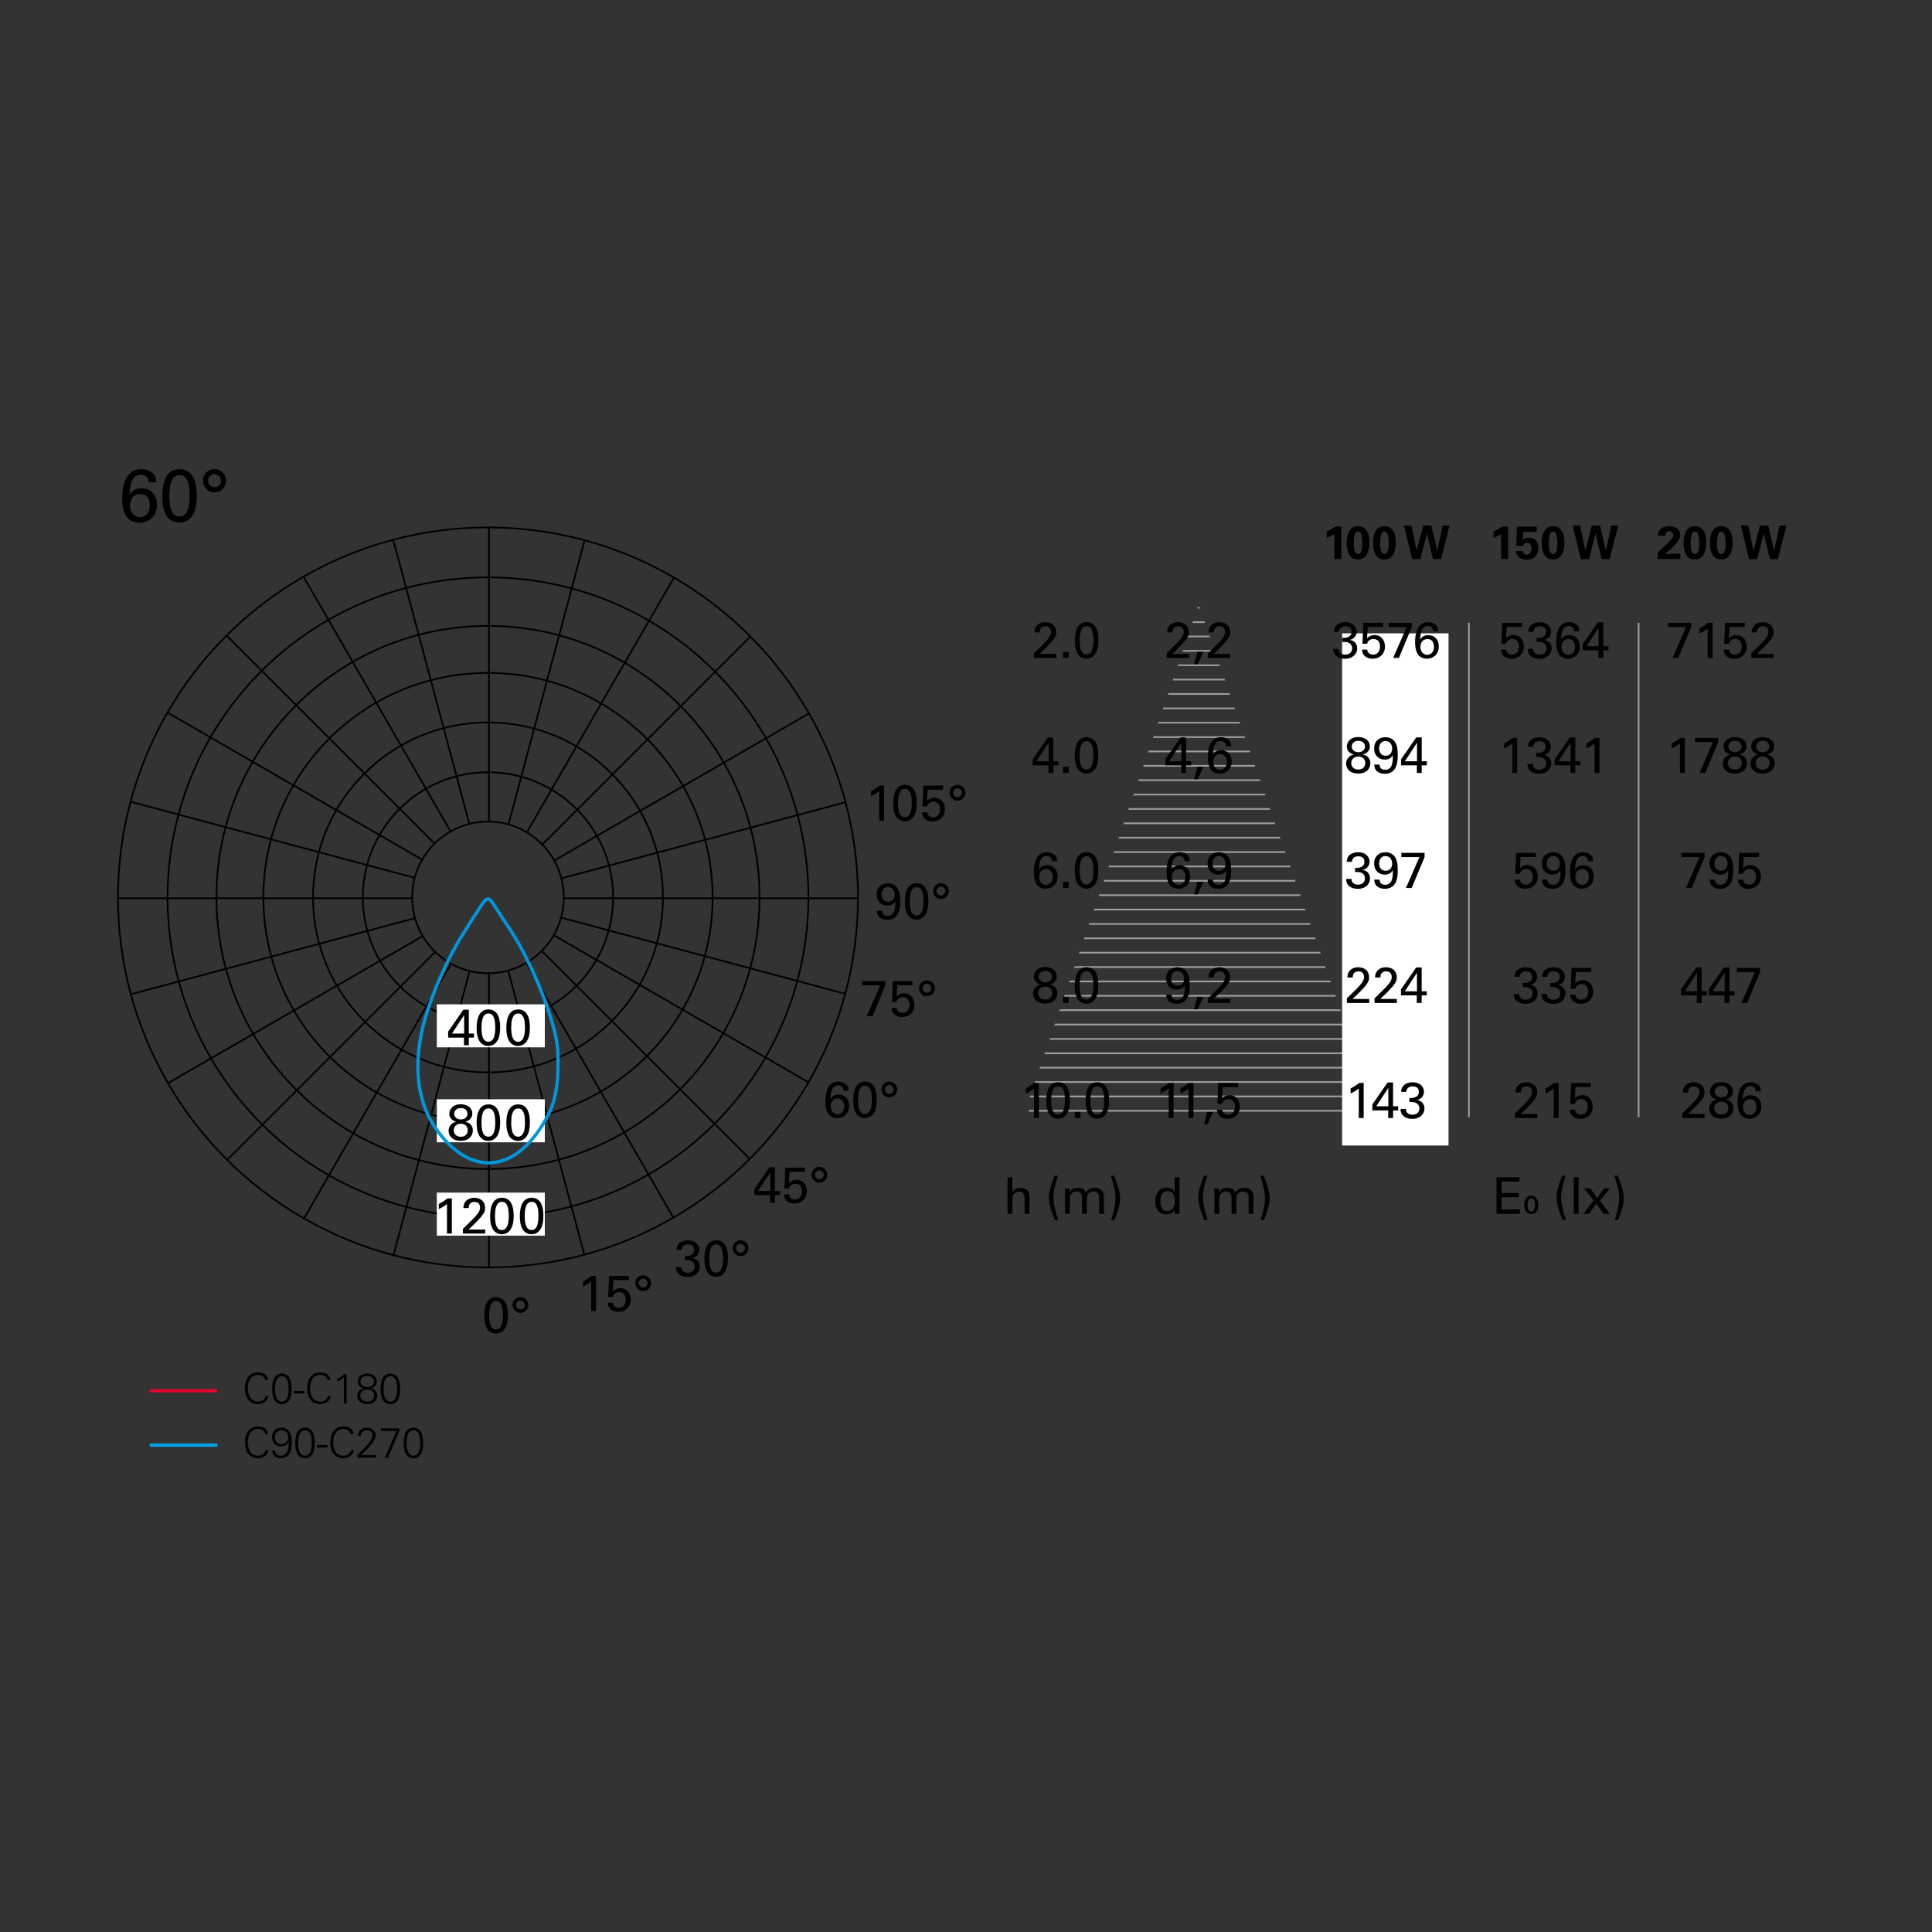 <?xml version="1.0" encoding="utf-8"?>
<!-- Generator: Adobe Illustrator 15.0.0, SVG Export Plug-In . SVG Version: 6.00 Build 0)  -->
<!DOCTYPE svg PUBLIC "-//W3C//DTD SVG 1.1//EN" "http://www.w3.org/Graphics/SVG/1.1/DTD/svg11.dtd">
<svg version="1.1" id="Livello_1" xmlns="http://www.w3.org/2000/svg" xmlns:xlink="http://www.w3.org/1999/xlink" x="0px" y="0px"
	 width="800px" height="800px" viewBox="0 0 800 800" enable-background="new 0 0 800 800" xml:space="preserve">
<rect x="0" y="0" width="800" height="800" fill="#333333" stroke="none"/>
<g>
	<defs>
		<polygon id="SVGID_1_" points="425.949,455.533 425.949,462.565 568.151,462.565 568.151,455.533 496.318,250.491 		"/>
	</defs>
	<clipPath id="SVGID_2_">
		<use xlink:href="#SVGID_1_"  overflow="visible"/>
	</clipPath>
	
		<line clip-path="url(#SVGID_2_)" fill="none" stroke="#9D9D9C" stroke-width="0.7" x1="405.055" y1="251.649" x2="569.467" y2="251.649"/>
	
		<line clip-path="url(#SVGID_2_)" fill="none" stroke="#9D9D9C" stroke-width="0.7" x1="405.055" y1="299.262" x2="569.467" y2="299.262"/>
	
		<line clip-path="url(#SVGID_2_)" fill="none" stroke="#9D9D9C" stroke-width="0.7" x1="405.055" y1="293.311" x2="569.467" y2="293.311"/>
	
		<line clip-path="url(#SVGID_2_)" fill="none" stroke="#9D9D9C" stroke-width="0.7" x1="405.055" y1="275.456" x2="569.467" y2="275.456"/>
	
		<line clip-path="url(#SVGID_2_)" fill="none" stroke="#9D9D9C" stroke-width="0.7" x1="405.055" y1="346.874" x2="569.467" y2="346.874"/>
	
		<line clip-path="url(#SVGID_2_)" fill="none" stroke="#9D9D9C" stroke-width="0.7" x1="405.055" y1="329.02" x2="569.467" y2="329.02"/>
	
		<line clip-path="url(#SVGID_2_)" fill="none" stroke="#9D9D9C" stroke-width="0.7" x1="405.055" y1="382.583" x2="569.467" y2="382.583"/>
	
		<line clip-path="url(#SVGID_2_)" fill="none" stroke="#9D9D9C" stroke-width="0.7" x1="405.055" y1="436.146" x2="569.467" y2="436.146"/>
	
		<line clip-path="url(#SVGID_2_)" fill="none" stroke="#9D9D9C" stroke-width="0.7" x1="405.055" y1="263.553" x2="569.467" y2="263.553"/>
	
		<line clip-path="url(#SVGID_2_)" fill="none" stroke="#9D9D9C" stroke-width="0.7" x1="405.055" y1="323.067" x2="569.467" y2="323.067"/>
	
		<line clip-path="url(#SVGID_2_)" fill="none" stroke="#9D9D9C" stroke-width="0.7" x1="405.055" y1="340.923" x2="569.467" y2="340.923"/>
	
		<line clip-path="url(#SVGID_2_)" fill="none" stroke="#9D9D9C" stroke-width="0.7" x1="405.055" y1="287.358" x2="569.467" y2="287.358"/>
	
		<line clip-path="url(#SVGID_2_)" fill="none" stroke="#9D9D9C" stroke-width="0.7" x1="405.055" y1="370.68" x2="569.467" y2="370.68"/>
	
		<line clip-path="url(#SVGID_2_)" fill="none" stroke="#9D9D9C" stroke-width="0.7" x1="405.055" y1="424.243" x2="569.467" y2="424.243"/>
	
		<line clip-path="url(#SVGID_2_)" fill="none" stroke="#9D9D9C" stroke-width="0.7" x1="405.055" y1="400.438" x2="569.467" y2="400.438"/>
	
		<line clip-path="url(#SVGID_2_)" fill="none" stroke="#9D9D9C" stroke-width="0.7" x1="405.055" y1="454.001" x2="569.467" y2="454.001"/>
	
		<line clip-path="url(#SVGID_2_)" fill="none" stroke="#9D9D9C" stroke-width="0.7" x1="405.055" y1="406.389" x2="569.467" y2="406.389"/>
	
		<line clip-path="url(#SVGID_2_)" fill="none" stroke="#9D9D9C" stroke-width="0.7" x1="405.055" y1="459.953" x2="569.467" y2="459.953"/>
	
		<line clip-path="url(#SVGID_2_)" fill="none" stroke="#9D9D9C" stroke-width="0.7" x1="405.055" y1="257.602" x2="569.467" y2="257.602"/>
	
		<line clip-path="url(#SVGID_2_)" fill="none" stroke="#9D9D9C" stroke-width="0.7" x1="405.055" y1="311.165" x2="569.467" y2="311.165"/>
	
		<line clip-path="url(#SVGID_2_)" fill="none" stroke="#9D9D9C" stroke-width="0.7" x1="405.055" y1="317.116" x2="569.467" y2="317.116"/>
	
		<line clip-path="url(#SVGID_2_)" fill="none" stroke="#9D9D9C" stroke-width="0.7" x1="405.055" y1="281.407" x2="569.467" y2="281.407"/>
	
		<line clip-path="url(#SVGID_2_)" fill="none" stroke="#9D9D9C" stroke-width="0.7" x1="405.055" y1="358.777" x2="569.467" y2="358.777"/>
	
		<line clip-path="url(#SVGID_2_)" fill="none" stroke="#9D9D9C" stroke-width="0.7" x1="405.055" y1="352.825" x2="569.467" y2="352.825"/>
	
		<line clip-path="url(#SVGID_2_)" fill="none" stroke="#9D9D9C" stroke-width="0.7" x1="405.055" y1="388.534" x2="569.467" y2="388.534"/>
	
		<line clip-path="url(#SVGID_2_)" fill="none" stroke="#9D9D9C" stroke-width="0.7" x1="405.055" y1="442.099" x2="569.467" y2="442.099"/>
	
		<line clip-path="url(#SVGID_2_)" fill="none" stroke="#9D9D9C" stroke-width="0.7" x1="405.055" y1="394.486" x2="569.467" y2="394.486"/>
	
		<line clip-path="url(#SVGID_2_)" fill="none" stroke="#9D9D9C" stroke-width="0.7" x1="405.055" y1="448.05" x2="569.467" y2="448.05"/>
	
		<line clip-path="url(#SVGID_2_)" fill="none" stroke="#9D9D9C" stroke-width="0.7" x1="405.055" y1="269.504" x2="569.467" y2="269.504"/>
	
		<line clip-path="url(#SVGID_2_)" fill="none" stroke="#9D9D9C" stroke-width="0.7" x1="405.055" y1="334.971" x2="569.467" y2="334.971"/>
	
		<line clip-path="url(#SVGID_2_)" fill="none" stroke="#9D9D9C" stroke-width="0.7" x1="405.055" y1="364.729" x2="569.467" y2="364.729"/>
	
		<line clip-path="url(#SVGID_2_)" fill="none" stroke="#9D9D9C" stroke-width="0.7" x1="405.055" y1="418.292" x2="569.467" y2="418.292"/>
	
		<line clip-path="url(#SVGID_2_)" fill="none" stroke="#9D9D9C" stroke-width="0.7" x1="405.055" y1="305.213" x2="569.467" y2="305.213"/>
	
		<line clip-path="url(#SVGID_2_)" fill="none" stroke="#9D9D9C" stroke-width="0.7" x1="405.055" y1="376.632" x2="569.467" y2="376.632"/>
	
		<line clip-path="url(#SVGID_2_)" fill="none" stroke="#9D9D9C" stroke-width="0.7" x1="405.055" y1="430.195" x2="569.467" y2="430.195"/>
	
		<line clip-path="url(#SVGID_2_)" fill="none" stroke="#9D9D9C" stroke-width="0.7" x1="405.055" y1="412.341" x2="569.467" y2="412.341"/>
</g>
<g>
	<defs>
		<rect id="SVGID_3_" x="48.5" y="193.713" width="699.063" height="410.93"/>
	</defs>
	<clipPath id="SVGID_4_">
		<use xlink:href="#SVGID_3_"  overflow="visible"/>
	</clipPath>
	<circle clip-path="url(#SVGID_4_)" fill="none" stroke="#000000" stroke-width="0.7" cx="202.063" cy="371.603" r="31.398"/>
	<circle clip-path="url(#SVGID_4_)" fill="none" stroke="#000000" stroke-width="0.7" cx="202.063" cy="371.603" r="51.822"/>
	<circle clip-path="url(#SVGID_4_)" fill="none" stroke="#000000" stroke-width="0.7" cx="202.063" cy="371.603" r="72.458"/>
	
		<ellipse clip-path="url(#SVGID_4_)" fill="none" stroke="#000000" stroke-width="0.7" cx="202.063" cy="371.603" rx="93.001" ry="92.97"/>
	<circle clip-path="url(#SVGID_4_)" fill="none" stroke="#000000" stroke-width="0.7" cx="202.063" cy="371.603" r="112.446"/>
	
		<ellipse clip-path="url(#SVGID_4_)" fill="none" stroke="#000000" stroke-width="0.7" cx="202.063" cy="371.603" rx="132.686" ry="132.543"/>
</g>
<line fill="none" stroke="#000000" stroke-width="0.7" x1="202.473" y1="524.762" x2="202.473" y2="402.924"/>
<line fill="none" stroke="#000000" stroke-width="0.7" x1="202.473" y1="218.04" x2="202.473" y2="339.854"/>
<g>
	<defs>
		<rect id="SVGID_5_" x="48.5" y="193.713" width="699.063" height="410.93"/>
	</defs>
	<clipPath id="SVGID_6_">
		<use xlink:href="#SVGID_5_"  overflow="visible"/>
	</clipPath>
	
		<line clip-path="url(#SVGID_6_)" fill="none" stroke="#000000" stroke-width="0.7" x1="48.662" y1="371.953" x2="170.477" y2="371.953"/>
</g>
<line fill="none" stroke="#000000" stroke-width="0.7" x1="355.338" y1="371.953" x2="233.583" y2="371.953"/>
<line fill="none" stroke="#000000" stroke-width="0.7" x1="54.14" y1="331.988" x2="171.804" y2="363.517"/>
<line fill="none" stroke="#000000" stroke-width="0.7" x1="54.14" y1="411.716" x2="171.804" y2="380.188"/>
<line fill="none" stroke="#000000" stroke-width="0.7" x1="350.348" y1="332.11" x2="232.803" y2="363.606"/>
<line fill="none" stroke="#000000" stroke-width="0.7" x1="349.906" y1="411.476" x2="232.286" y2="379.959"/>
<line fill="none" stroke="#000000" stroke-width="0.7" x1="69.305" y1="295.044" x2="174.8" y2="355.952"/>
<line fill="none" stroke="#000000" stroke-width="0.7" x1="69.305" y1="448.66" x2="174.8" y2="387.752"/>
<line fill="none" stroke="#000000" stroke-width="0.7" x1="335.029" y1="295.397" x2="229.737" y2="356.188"/>
<line fill="none" stroke="#000000" stroke-width="0.7" x1="335.065" y1="448.328" x2="229.379" y2="387.31"/>
<line fill="none" stroke="#000000" stroke-width="0.7" x1="93.982" y1="263.322" x2="180.118" y2="349.458"/>
<line fill="none" stroke="#000000" stroke-width="0.7" x1="93.982" y1="480.383" x2="180.118" y2="394.246"/>
<line fill="none" stroke="#000000" stroke-width="0.7" x1="310.963" y1="263.322" x2="224.827" y2="349.458"/>
<line fill="none" stroke="#000000" stroke-width="0.7" x1="310.655" y1="480.074" x2="224.58" y2="393.999"/>
<line fill="none" stroke="#000000" stroke-width="0.7" x1="125.697" y1="238.83" x2="186.605" y2="344.325"/>
<line fill="none" stroke="#000000" stroke-width="0.7" x1="125.697" y1="504.874" x2="186.605" y2="399.379"/>
<line fill="none" stroke="#000000" stroke-width="0.7" x1="279.248" y1="238.83" x2="218.34" y2="344.325"/>
<line fill="none" stroke="#000000" stroke-width="0.7" x1="278.709" y1="503.941" x2="218.188" y2="399.116"/>
<line fill="none" stroke="#000000" stroke-width="0.7" x1="162.807" y1="223.479" x2="194.335" y2="341.144"/>
<line fill="none" stroke="#000000" stroke-width="0.7" x1="162.807" y1="520.225" x2="194.36" y2="402.466"/>
<line fill="none" stroke="#000000" stroke-width="0.7" x1="242.138" y1="223.479" x2="210.61" y2="341.144"/>
<line fill="none" stroke="#000000" stroke-width="0.7" x1="241.943" y1="519.495" x2="210.371" y2="401.667"/>
<g>
	<defs>
		<rect id="SVGID_7_" x="48.5" y="193.713" width="699.063" height="410.93"/>
	</defs>
	<clipPath id="SVGID_8_">
		<use xlink:href="#SVGID_7_"  overflow="visible"/>
	</clipPath>
	<circle clip-path="url(#SVGID_8_)" fill="none" stroke="#000000" stroke-width="0.7" cx="202.063" cy="371.603" r="153.213"/>
</g>
<rect x="555.749" y="262.255" fill="#FFFFFF" width="44.056" height="212.073"/>
<rect x="180.874" y="415.865" fill="#FFFFFF" width="44.721" height="17.813"/>
<rect x="180.874" y="455.185" fill="#FFFFFF" width="44.721" height="17.812"/>
<rect x="180.874" y="493.84" fill="#FFFFFF" width="44.721" height="17.812"/>
<g>
	<defs>
		<rect id="SVGID_9_" x="48.5" y="193.713" width="699.063" height="410.93"/>
	</defs>
	<clipPath id="SVGID_10_">
		<use xlink:href="#SVGID_9_"  overflow="visible"/>
	</clipPath>
	<path clip-path="url(#SVGID_10_)" fill="none" stroke="#0097DD" stroke-width="1.358" d="M200.146,373.672
		c0.189,0.096,1.7-3.175,3.683,0c1.984,3.174,9.067,13.275,12.278,19.432c2.138,4.099,7.437,14.469,11.145,25.877
		c1.862,5.731,3.609,11.688,3.778,17.316c0.504,16.835-2.456,22.597-5.1,27.315c-2.645,4.719-10.767,17.897-23.612,17.897
		c-12.844,0-22.761-13.756-25.972-21.837c-3.211-8.08-4.439-17.796-2.078-30.591c2.361-12.794,10.389-31.072,16.906-41.461
		C197.691,377.23,200.146,373.672,200.146,373.672z"/>
	<g clip-path="url(#SVGID_10_)">
		<path d="M61.561,199.746c-0.031-2.495-1.879-3.173-3.235-3.173c-3.081,0-4.436,2.649-4.713,8.318
			c0.678-0.986,1.849-2.711,4.96-2.711c3.481,0,6.439,2.311,6.439,6.839c0,4.96-3.543,7.455-7.209,7.455
			c-2.064,0-4.128-0.832-5.268-2.311c-1.571-2.095-1.941-5.145-1.941-7.855c0-4.652,1.14-12.046,7.887-12.046
			c2.803,0,4.375,1.232,5.114,2.033c1.079,1.263,1.109,2.619,1.14,3.45H61.561z M62.054,209.297c0-1.51-0.432-4.745-3.974-4.745
			c-2.865,0-4.251,2.341-4.251,4.775c0,2.773,1.725,4.807,4.097,4.807C59.835,214.134,62.054,212.778,62.054,209.297z"/>
		<path d="M74.342,194.263c6.377,0,7.147,6.839,7.147,10.844c0,5.053-1.017,7.887-2.958,9.705c-1.51,1.417-3.296,1.633-4.251,1.633
			c-2.834,0-4.775-1.664-5.7-3.543c-0.708-1.417-1.386-3.481-1.386-7.302C67.194,202.427,67.564,194.263,74.342,194.263z
			 M74.311,213.887c3.574,0,4.19-4.683,4.19-8.503c0-5.114-0.894-8.657-4.128-8.657c-3.728,0-4.221,4.898-4.221,8.718
			C70.152,210.19,71.076,213.887,74.311,213.887z"/>
		<path d="M93.623,199.068c0,2.619-2.125,4.806-4.806,4.806c-2.649,0-4.806-2.157-4.806-4.806c0-2.68,2.157-4.806,4.806-4.806
			S93.623,196.388,93.623,199.068z M86.137,199.068c0,1.479,1.201,2.681,2.68,2.681c1.509,0,2.68-1.232,2.68-2.681
			c0-1.479-1.202-2.68-2.68-2.68C87.369,196.388,86.137,197.559,86.137,199.068z"/>
	</g>
</g>
<g>
	<path d="M549.387,220.063c1.252-0.539,2.446-1.213,3.563-2.022h2.484v13.441h-2.908v-10.456c-0.558,0.424-1.675,1.116-3.139,1.714
		V220.063z"/>
	<path d="M562.324,217.849c1.887,0,3.004,1.021,3.505,1.771c0.693,1.021,1.213,2.33,1.213,4.853c0,3.12-0.713,7.222-4.756,7.222
		c-3.447,0-4.642-3.313-4.642-6.894C557.645,223.01,558.011,217.849,562.324,217.849z M563.807,221.643
		c-0.077-0.366-0.404-1.56-1.463-1.56c-0.828,0-1.194,0.751-1.329,1.155c-0.442,1.367-0.442,3.428-0.442,3.755
		c0,2.291,0.346,4.429,1.79,4.429c1.541,0,1.791-2.619,1.791-4.468C564.153,224.107,564.058,222.528,563.807,221.643z"/>
	<path d="M573.22,217.849c1.887,0,3.004,1.021,3.505,1.771c0.693,1.021,1.213,2.33,1.213,4.853c0,3.12-0.713,7.222-4.756,7.222
		c-3.447,0-4.642-3.313-4.642-6.894C568.54,223.01,568.906,217.849,573.22,217.849z M574.702,221.643
		c-0.077-0.366-0.404-1.56-1.463-1.56c-0.828,0-1.194,0.751-1.329,1.155c-0.442,1.367-0.442,3.428-0.442,3.755
		c0,2.291,0.347,4.429,1.79,4.429c1.541,0,1.791-2.619,1.791-4.468C575.049,224.107,574.953,222.528,574.702,221.643z"/>
	<path d="M584.442,217.618l2.156,10.417l2.716-10.417h3.369l2.446,10.417l2.253-10.417h2.85l-3.543,13.902h-3.313l-2.522-10.629
		l-2.715,10.629h-3.39l-3.389-13.902H584.442z"/>
</g>
<g>
	<path d="M618.456,220.063c1.252-0.539,2.446-1.213,3.563-2.022h2.484v13.441h-2.908v-10.456c-0.558,0.424-1.675,1.116-3.139,1.714
		V220.063z"/>
	<path d="M630.585,228.17c-0.02,0.309,0.23,1.502,1.579,1.502c1.039,0,1.983-0.751,1.983-2.522c0-1.29-0.501-2.407-1.791-2.407
		s-1.618,1.04-1.714,1.349l-2.792-0.077l0.308-7.953h8.146v2.195H630.7l-0.173,3.331c0.423-0.365,1.059-0.963,2.541-0.963
		c2.157,0,3.967,1.579,3.967,4.275c0,2.291-1.348,4.872-4.795,4.872c-1.405,0-2.83-0.366-3.755-1.464
		c-0.674-0.809-0.731-1.637-0.751-2.138H630.585z"/>
	<path d="M643.059,217.849c1.887,0,3.004,1.021,3.505,1.771c0.693,1.021,1.213,2.33,1.213,4.853c0,3.12-0.713,7.222-4.756,7.222
		c-3.447,0-4.642-3.313-4.642-6.894C638.379,223.01,638.745,217.849,643.059,217.849z M644.541,221.643
		c-0.077-0.366-0.404-1.56-1.463-1.56c-0.828,0-1.194,0.751-1.329,1.155c-0.442,1.367-0.442,3.428-0.442,3.755
		c0,2.291,0.346,4.429,1.79,4.429c1.541,0,1.791-2.619,1.791-4.468C644.888,224.107,644.792,222.528,644.541,221.643z"/>
	<path d="M654.281,217.618l2.156,10.417l2.716-10.417h3.369l2.446,10.417l2.253-10.417h2.85l-3.543,13.902h-3.313l-2.522-10.629
		l-2.715,10.629h-3.39l-3.389-13.902H654.281z"/>
</g>
<g>
	<path d="M686.37,228.768l3.485-3.178c0.616-0.559,1.31-1.175,2.022-2.041c0.751-0.905,0.924-1.329,0.924-1.945
		c0-1.021-0.597-1.714-1.599-1.714c-1.54,0-1.675,1.579-1.694,1.965h-2.946c0-0.539,0-1.541,0.79-2.523
		c0.77-0.962,2.195-1.463,3.832-1.463c2.927,0,4.544,1.579,4.544,3.658c0,1.387-0.539,3.178-6.354,7.857
		c1.945-0.039,2.176-0.059,3.697-0.077c2.061-0.039,2.292-0.039,2.734-0.058v2.233h-9.436V228.768z"/>
	<path d="M701.811,217.849c1.887,0,3.004,1.021,3.505,1.771c0.693,1.021,1.213,2.33,1.213,4.853c0,3.12-0.713,7.222-4.756,7.222
		c-3.447,0-4.642-3.313-4.642-6.894C697.131,223.01,697.497,217.849,701.811,217.849z M703.293,221.643
		c-0.077-0.366-0.404-1.56-1.463-1.56c-0.828,0-1.194,0.751-1.329,1.155c-0.442,1.367-0.442,3.428-0.442,3.755
		c0,2.291,0.346,4.429,1.79,4.429c1.541,0,1.791-2.619,1.791-4.468C703.64,224.107,703.544,222.528,703.293,221.643z"/>
	<path d="M712.706,217.849c1.887,0,3.004,1.021,3.505,1.771c0.693,1.021,1.213,2.33,1.213,4.853c0,3.12-0.713,7.222-4.756,7.222
		c-3.447,0-4.642-3.313-4.642-6.894C708.026,223.01,708.393,217.849,712.706,217.849z M714.188,221.643
		c-0.077-0.366-0.404-1.56-1.463-1.56c-0.828,0-1.194,0.751-1.329,1.155c-0.442,1.367-0.442,3.428-0.442,3.755
		c0,2.291,0.347,4.429,1.79,4.429c1.541,0,1.791-2.619,1.791-4.468C714.535,224.107,714.439,222.528,714.188,221.643z"/>
	<path d="M723.928,217.618l2.156,10.417l2.716-10.417h3.369l2.446,10.417l2.253-10.417h2.85l-3.543,13.902h-3.313l-2.522-10.629
		l-2.715,10.629h-3.39l-3.389-13.902H723.928z"/>
</g>
<g>
	<path d="M428.119,270.524l3.801-3.738c0.798-0.776,1.596-1.616,2.246-2.498c0.84-1.154,1.071-1.806,1.071-2.582
		c0-0.715-0.252-2.373-2.331-2.373c-2.33,0-2.372,1.994-2.372,2.541h-2.204c0.021-0.715,0.084-2.1,1.344-3.191
		c1.008-0.861,2.225-1.051,3.148-1.051c2.227,0,4.494,1.135,4.494,4.242c0,0.924-0.063,1.637-1.639,3.632
		c-0.42,0.524-2.268,2.436-2.688,2.855l-2.54,2.415h6.907v1.658h-9.238V270.524z"/>
	<path d="M440.194,269.915h2.331v2.52h-2.331V269.915z"/>
	<path d="M449.938,257.611c4.347,0,4.871,4.661,4.871,7.391c0,3.443-0.692,5.375-2.016,6.614c-1.028,0.965-2.246,1.112-2.896,1.112
		c-1.932,0-3.255-1.134-3.885-2.415c-0.482-0.965-0.945-2.372-0.945-4.976C445.066,263.175,445.318,257.611,449.938,257.611z
		 M449.917,270.985c2.436,0,2.855-3.191,2.855-5.795c0-3.484-0.608-5.899-2.813-5.899c-2.541,0-2.877,3.339-2.877,5.942
		C447.082,268.466,447.713,270.985,449.917,270.985z"/>
</g>
<g>
	<path d="M483.076,270.524l3.801-3.738c0.798-0.776,1.596-1.616,2.246-2.498c0.84-1.154,1.071-1.806,1.071-2.582
		c0-0.715-0.252-2.373-2.331-2.373c-2.33,0-2.372,1.994-2.372,2.541h-2.204c0.021-0.715,0.084-2.1,1.344-3.191
		c1.008-0.861,2.225-1.051,3.148-1.051c2.227,0,4.494,1.135,4.494,4.242c0,0.924-0.063,1.637-1.639,3.632
		c-0.42,0.524-2.268,2.436-2.688,2.855l-2.54,2.415h6.907v1.658h-9.238V270.524z"/>
	<path d="M498.26,269.915l-2.352,5.165h-1.428l1.344-5.165H498.26z"/>
	<path d="M500.191,270.524l3.801-3.738c0.798-0.776,1.596-1.616,2.246-2.498c0.84-1.154,1.071-1.806,1.071-2.582
		c0-0.715-0.252-2.373-2.331-2.373c-2.33,0-2.372,1.994-2.372,2.541h-2.204c0.021-0.715,0.084-2.1,1.344-3.191
		c1.008-0.861,2.225-1.051,3.148-1.051c2.227,0,4.494,1.135,4.494,4.242c0,0.924-0.063,1.637-1.639,3.632
		c-0.42,0.524-2.268,2.436-2.688,2.855l-2.54,2.415h6.907v1.658h-9.238V270.524z"/>
</g>
<g>
	<path d="M554.329,268.697c-0.021,1.386,0.882,2.372,2.667,2.372c2.036,0,2.896-1.301,2.896-2.582c0-1.533-1.028-2.33-2.1-2.562
		c-0.756-0.147-1.28-0.126-2.016-0.104v-1.701c1.449,0.126,3.885-0.168,3.885-2.52c0-1.638-1.113-2.289-2.562-2.289
		c-1.092,0-2.456,0.483-2.646,2.289h-2.121c0.127-3.611,3.527-3.969,4.703-3.969c3.171,0,4.746,1.911,4.746,3.927
		c0,1.196-0.651,2.919-2.898,3.423c3.107,0.44,3.107,3.232,3.107,3.527c0,2.036-1.658,4.283-5.039,4.283
		c-1.532,0-3.064-0.441-3.988-1.512c-0.819-0.924-0.84-1.975-0.861-2.583H554.329z"/>
	<path d="M566.152,268.991c0.042,1.47,1.322,2.058,2.414,2.058c2.541,0,2.877-2.394,2.877-3.339c0-1.973-1.07-3.128-2.75-3.128
		c-0.84,0-1.512,0.315-1.953,0.756s-0.566,0.882-0.672,1.218h-1.91l0.377-8.65h8.168v1.701h-6.361l-0.273,4.703
		c0.441-0.441,1.365-1.344,3.065-1.344c2.919,0,4.347,2.288,4.347,4.787c0,2.855-2.016,5.018-5.187,5.018
		c-2.352,0-4.22-1.302-4.325-3.779H566.152z"/>
	<path d="M574.994,257.905h9.595v1.764l-5.333,12.766h-2.373l5.586-12.787h-7.475V257.905z"/>
	<path d="M593.43,261.349c-0.021-1.701-1.28-2.162-2.204-2.162c-2.1,0-3.023,1.805-3.212,5.668c0.461-0.672,1.26-1.848,3.38-1.848
		c2.372,0,4.388,1.575,4.388,4.662c0,3.38-2.414,5.08-4.912,5.08c-1.407,0-2.814-0.566-3.591-1.574
		c-1.071-1.428-1.323-3.506-1.323-5.354c0-3.171,0.777-8.21,5.375-8.21c1.911,0,2.982,0.84,3.486,1.386
		c0.734,0.861,0.756,1.785,0.776,2.352H593.43z M593.766,267.857c0-1.028-0.293-3.233-2.708-3.233c-1.952,0-2.897,1.596-2.897,3.254
		c0,1.891,1.176,3.275,2.793,3.275C592.254,271.153,593.766,270.229,593.766,267.857z"/>
</g>
<g>
	<path d="M623.692,268.991c0.042,1.47,1.323,2.058,2.415,2.058c2.54,0,2.876-2.394,2.876-3.339c0-1.973-1.071-3.128-2.751-3.128
		c-0.84,0-1.512,0.315-1.952,0.756s-0.567,0.882-0.672,1.218h-1.911l0.379-8.65h8.167v1.701h-6.362l-0.272,4.703
		c0.44-0.441,1.364-1.344,3.065-1.344c2.918,0,4.346,2.288,4.346,4.787c0,2.855-2.016,5.018-5.186,5.018
		c-2.352,0-4.221-1.302-4.325-3.779H623.692z"/>
	<path d="M634.844,268.697c-0.021,1.386,0.882,2.372,2.666,2.372c2.037,0,2.898-1.301,2.898-2.582c0-1.533-1.029-2.33-2.1-2.562
		c-0.756-0.147-1.281-0.126-2.016-0.104v-1.701c1.448,0.126,3.884-0.168,3.884-2.52c0-1.638-1.112-2.289-2.562-2.289
		c-1.092,0-2.457,0.483-2.646,2.289h-2.12c0.125-3.611,3.527-3.969,4.703-3.969c3.17,0,4.744,1.911,4.744,3.927
		c0,1.196-0.65,2.919-2.896,3.423c3.107,0.44,3.107,3.232,3.107,3.527c0,2.036-1.659,4.283-5.039,4.283
		c-1.533,0-3.066-0.441-3.99-1.512c-0.818-0.924-0.84-1.975-0.86-2.583H634.844z"/>
	<path d="M651.832,261.349c-0.021-1.701-1.281-2.162-2.205-2.162c-2.1,0-3.023,1.805-3.213,5.668
		c0.463-0.672,1.26-1.848,3.381-1.848c2.373,0,4.389,1.575,4.389,4.662c0,3.38-2.415,5.08-4.914,5.08
		c-1.406,0-2.813-0.566-3.59-1.574c-1.07-1.428-1.322-3.506-1.322-5.354c0-3.171,0.776-8.21,5.375-8.21
		c1.91,0,2.98,0.84,3.484,1.386c0.735,0.861,0.756,1.785,0.777,2.352H651.832z M652.168,267.857c0-1.028-0.295-3.233-2.709-3.233
		c-1.953,0-2.897,1.596-2.897,3.254c0,1.891,1.176,3.275,2.792,3.275C650.656,271.153,652.168,270.229,652.168,267.857z"/>
	<path d="M661.891,269.285h-6.551v-2.499l6.299-9.07h2.268v9.869h2.121v1.7h-2.121v3.149h-2.016V269.285z M661.953,267.585v-7.664
		l-5.018,7.664H661.953z"/>
</g>
<g>
	<path d="M690.682,257.905h9.596v1.764l-5.333,12.766h-2.372l5.584-12.787h-7.475V257.905z"/>
	<path d="M707.125,260.194c-0.903,0.756-2.352,1.616-3.381,2.1v-2.1c1.365-0.715,2.709-1.596,3.527-2.289h1.869v14.529h-2.016
		V260.194z"/>
	<path d="M715.944,268.991c0.042,1.47,1.323,2.058,2.415,2.058c2.54,0,2.876-2.394,2.876-3.339c0-1.973-1.071-3.128-2.751-3.128
		c-0.84,0-1.512,0.315-1.952,0.756s-0.567,0.882-0.672,1.218h-1.911l0.379-8.65h8.167v1.701h-6.362l-0.272,4.703
		c0.44-0.441,1.364-1.344,3.065-1.344c2.918,0,4.346,2.288,4.346,4.787c0,2.855-2.016,5.018-5.186,5.018
		c-2.352,0-4.221-1.302-4.325-3.779H715.944z"/>
	<path d="M725.164,270.524l3.8-3.738c0.798-0.776,1.596-1.616,2.247-2.498c0.84-1.154,1.07-1.806,1.07-2.582
		c0-0.715-0.252-2.373-2.33-2.373c-2.331,0-2.373,1.994-2.373,2.541h-2.205c0.021-0.715,0.084-2.1,1.344-3.191
		c1.008-0.861,2.227-1.051,3.15-1.051c2.225,0,4.492,1.135,4.492,4.242c0,0.924-0.063,1.637-1.637,3.632
		c-0.42,0.524-2.268,2.436-2.688,2.855l-2.541,2.415h6.908v1.658h-9.238V270.524z"/>
</g>
<g>
	<path d="M434.146,316.913h-6.551v-2.498l6.299-9.07h2.268v9.867h2.12v1.701h-2.12v3.149h-2.016V316.913z M434.209,315.212v-7.663
		l-5.019,7.663H434.209z"/>
	<path d="M440.194,317.543h2.331v2.52h-2.331V317.543z"/>
	<path d="M449.917,305.239c4.347,0,4.871,4.661,4.871,7.391c0,3.443-0.692,5.375-2.016,6.613c-1.028,0.967-2.247,1.113-2.897,1.113
		c-1.932,0-3.254-1.134-3.885-2.414c-0.482-0.967-0.944-2.373-0.944-4.977C445.046,310.804,445.298,305.239,449.917,305.239z
		 M449.896,318.614c2.436,0,2.855-3.191,2.855-5.795c0-3.486-0.609-5.9-2.814-5.9c-2.54,0-2.876,3.338-2.876,5.941
		C447.062,316.095,447.691,318.614,449.896,318.614z"/>
</g>
<g>
	<path d="M489.103,316.913h-6.551v-2.498l6.299-9.07h2.268v9.867h2.12v1.701h-2.12v3.149h-2.016V316.913z M489.166,315.212v-7.663
		l-5.019,7.663H489.166z"/>
	<path d="M498.26,317.543l-2.352,5.165h-1.428l1.344-5.165H498.26z"/>
	<path d="M507.645,308.977c-0.021-1.7-1.28-2.163-2.204-2.163c-2.1,0-3.023,1.807-3.212,5.67c0.461-0.672,1.26-1.848,3.38-1.848
		c2.372,0,4.388,1.574,4.388,4.66c0,3.381-2.414,5.082-4.912,5.082c-1.407,0-2.814-0.567-3.591-1.575
		c-1.071-1.428-1.323-3.507-1.323-5.354c0-3.17,0.777-8.209,5.375-8.209c1.911,0,2.982,0.84,3.486,1.386
		c0.734,0.86,0.756,1.784,0.776,2.352H507.645z M507.98,315.485c0-1.029-0.293-3.233-2.708-3.233c-1.952,0-2.897,1.596-2.897,3.255
		c0,1.889,1.176,3.275,2.793,3.275C506.469,318.782,507.98,317.858,507.98,315.485z"/>
</g>
<g>
	<path d="M557.689,309.165c0-1.301,0.883-3.968,4.703-3.968c3.066,0,4.83,1.659,4.83,3.884c0,1.428-0.924,2.919-2.961,3.297
		c0.861,0.23,3.17,0.861,3.17,3.674c0,1.995-1.385,4.263-4.996,4.263c-1.239,0-2.709-0.252-3.759-1.218
		c-0.776-0.714-1.28-1.806-1.28-2.918c0-0.967,0.377-1.975,1.112-2.667c0.692-0.692,1.448-0.903,2.1-1.112
		C558.677,311.979,557.689,310.614,557.689,309.165z M562.436,318.655c2.33,0,2.896-1.637,2.896-2.729
		c0-1.617-1.196-2.667-2.855-2.667c-1.784,0-2.96,1.196-2.96,2.729C559.517,317.123,560.272,318.655,562.436,318.655z
		 M562.477,306.751c-1.553,0-2.75,0.924-2.75,2.373c0,1.406,1.176,2.352,2.688,2.352c1.596,0,2.793-0.924,2.793-2.352
		C565.207,307.801,564.22,306.751,562.477,306.751z"/>
	<path d="M571.256,316.599c0,1.26,0.692,2.141,2.33,2.141c3.191,0,3.213-3.758,3.107-6.025c-0.756,1.428-2.121,1.826-3.254,1.826
		c-2.311,0-4.431-1.553-4.431-4.598c0-3.338,2.372-4.682,4.661-4.682c1.554,0,3.842,0.629,4.682,3.568
		c0.252,0.883,0.42,1.932,0.42,3.906c0,2.141-0.021,7.663-5.354,7.663c-1.974,0-4.283-0.776-4.367-3.8H571.256z M573.67,306.835
		c-1.701,0-2.604,1.406-2.604,3.129c0,1.889,1.154,2.98,2.75,2.98c1.639,0,2.646-1.217,2.646-2.96
		C576.463,307.885,575.098,306.835,573.67,306.835z"/>
	<path d="M586.689,316.913h-6.551v-2.498l6.299-9.07h2.268v9.867h2.121v1.701h-2.121v3.149h-2.016V316.913z M586.752,315.212v-7.663
		l-5.018,7.663H586.752z"/>
</g>
<g>
	<path d="M626.191,307.821c-0.903,0.756-2.352,1.617-3.381,2.1v-2.1c1.365-0.713,2.709-1.596,3.527-2.288h1.869v14.529h-2.016
		V307.821z"/>
	<path d="M634.696,316.325c-0.021,1.386,0.882,2.373,2.667,2.373c2.036,0,2.896-1.303,2.896-2.583c0-1.532-1.028-2.331-2.1-2.562
		c-0.756-0.146-1.28-0.126-2.016-0.105v-1.7c1.449,0.126,3.885-0.168,3.885-2.52c0-1.638-1.113-2.288-2.562-2.288
		c-1.092,0-2.456,0.482-2.646,2.288h-2.121c0.127-3.611,3.527-3.968,4.703-3.968c3.171,0,4.746,1.91,4.746,3.926
		c0,1.197-0.651,2.918-2.898,3.422c3.107,0.441,3.107,3.234,3.107,3.527c0,2.037-1.658,4.283-5.039,4.283
		c-1.532,0-3.064-0.44-3.988-1.512c-0.819-0.924-0.84-1.973-0.861-2.582H634.696z"/>
	<path d="M650.277,316.913h-6.551v-2.498l6.299-9.07h2.268v9.867h2.121v1.701h-2.121v3.149h-2.016V316.913z M650.34,315.212v-7.663
		l-5.018,7.663H650.34z"/>
	<path d="M660.295,307.821c-0.903,0.756-2.352,1.617-3.381,2.1v-2.1c1.365-0.713,2.709-1.596,3.527-2.288h1.869v14.529h-2.016
		V307.821z"/>
</g>
<g>
	<path d="M695.637,307.821c-0.902,0.756-2.352,1.617-3.38,2.1v-2.1c1.364-0.713,2.708-1.596,3.527-2.288h1.868v14.529h-2.016
		V307.821z"/>
	<path d="M701.854,305.533h9.596v1.764l-5.333,12.766h-2.372l5.584-12.786h-7.475V305.533z"/>
	<path d="M713.656,309.165c0-1.301,0.881-3.968,4.703-3.968c3.064,0,4.828,1.659,4.828,3.884c0,1.428-0.924,2.919-2.96,3.297
		c0.86,0.23,3.171,0.861,3.171,3.674c0,1.995-1.387,4.263-4.998,4.263c-1.238,0-2.708-0.252-3.758-1.218
		c-0.777-0.714-1.281-1.806-1.281-2.918c0-0.967,0.379-1.975,1.113-2.667c0.693-0.692,1.449-0.903,2.1-1.112
		C714.643,311.979,713.656,310.614,713.656,309.165z M718.4,318.655c2.331,0,2.898-1.637,2.898-2.729
		c0-1.617-1.197-2.667-2.855-2.667c-1.785,0-2.961,1.196-2.961,2.729C715.482,317.123,716.238,318.655,718.4,318.655z
		 M718.443,306.751c-1.555,0-2.751,0.924-2.751,2.373c0,1.406,1.176,2.352,2.688,2.352c1.596,0,2.792-0.924,2.792-2.352
		C721.172,307.801,720.186,306.751,718.443,306.751z"/>
	<path d="M725.121,309.165c0-1.301,0.883-3.968,4.703-3.968c3.066,0,4.83,1.659,4.83,3.884c0,1.428-0.924,2.919-2.961,3.297
		c0.861,0.23,3.17,0.861,3.17,3.674c0,1.995-1.385,4.263-4.996,4.263c-1.239,0-2.709-0.252-3.759-1.218
		c-0.776-0.714-1.28-1.806-1.28-2.918c0-0.967,0.377-1.975,1.112-2.667c0.692-0.692,1.448-0.903,2.1-1.112
		C726.108,311.979,725.121,310.614,725.121,309.165z M729.867,318.655c2.33,0,2.896-1.637,2.896-2.729
		c0-1.617-1.196-2.667-2.855-2.667c-1.784,0-2.96,1.196-2.96,2.729C726.948,317.123,727.704,318.655,729.867,318.655z
		 M729.908,306.751c-1.553,0-2.75,0.924-2.75,2.373c0,1.406,1.176,2.352,2.688,2.352c1.596,0,2.793-0.924,2.793-2.352
		C732.639,307.801,731.651,306.751,729.908,306.751z"/>
</g>
<g>
	<path d="M435.553,356.604c-0.021-1.701-1.281-2.162-2.205-2.162c-2.1,0-3.023,1.805-3.213,5.668
		c0.463-0.672,1.26-1.848,3.381-1.848c2.373,0,4.389,1.575,4.389,4.662c0,3.38-2.415,5.08-4.914,5.08
		c-1.406,0-2.813-0.566-3.59-1.574c-1.07-1.428-1.322-3.506-1.322-5.354c0-3.171,0.776-8.21,5.375-8.21
		c1.91,0,2.98,0.84,3.484,1.386c0.735,0.861,0.756,1.785,0.777,2.352H435.553z M435.889,363.113c0-1.028-0.295-3.233-2.709-3.233
		c-1.953,0-2.897,1.596-2.897,3.254c0,1.891,1.176,3.275,2.792,3.275C434.377,366.409,435.889,365.485,435.889,363.113z"/>
	<path d="M440.194,365.171h2.331v2.52h-2.331V365.171z"/>
	<path d="M449.917,352.867c4.347,0,4.871,4.661,4.871,7.391c0,3.443-0.692,5.375-2.016,6.614c-1.028,0.965-2.247,1.112-2.897,1.112
		c-1.932,0-3.254-1.134-3.885-2.415c-0.482-0.965-0.944-2.372-0.944-4.976C445.046,358.431,445.298,352.867,449.917,352.867z
		 M449.896,366.241c2.436,0,2.855-3.191,2.855-5.795c0-3.484-0.609-5.899-2.814-5.899c-2.54,0-2.876,3.339-2.876,5.942
		C447.062,363.722,447.691,366.241,449.896,366.241z"/>
</g>
<g>
	<path d="M490.51,356.604c-0.021-1.701-1.281-2.162-2.205-2.162c-2.1,0-3.023,1.805-3.213,5.668c0.463-0.672,1.26-1.848,3.381-1.848
		c2.373,0,4.389,1.575,4.389,4.662c0,3.38-2.415,5.08-4.914,5.08c-1.406,0-2.813-0.566-3.59-1.574
		c-1.07-1.428-1.322-3.506-1.322-5.354c0-3.171,0.776-8.21,5.375-8.21c1.91,0,2.98,0.84,3.484,1.386
		c0.735,0.861,0.756,1.785,0.777,2.352H490.51z M490.846,363.113c0-1.028-0.295-3.233-2.709-3.233c-1.953,0-2.897,1.596-2.897,3.254
		c0,1.891,1.176,3.275,2.792,3.275C489.334,366.409,490.846,365.485,490.846,363.113z"/>
	<path d="M498.26,365.171l-2.352,5.165h-1.428l1.344-5.165H498.26z"/>
	<path d="M502.27,364.226c0,1.26,0.693,2.143,2.331,2.143c3.191,0,3.212-3.759,3.107-6.026c-0.756,1.428-2.12,1.827-3.255,1.827
		c-2.309,0-4.43-1.555-4.43-4.599c0-3.339,2.373-4.683,4.661-4.683c1.554,0,3.843,0.631,4.683,3.57
		c0.252,0.881,0.42,1.932,0.42,3.904c0,2.143-0.021,7.664-5.354,7.664c-1.974,0-4.283-0.777-4.367-3.801H502.27z M504.685,354.463
		c-1.7,0-2.604,1.407-2.604,3.128c0,1.891,1.155,2.982,2.751,2.982c1.637,0,2.645-1.219,2.645-2.961
		C507.477,355.513,506.112,354.463,504.685,354.463z"/>
</g>
<g>
	<path d="M559.643,363.953c-0.021,1.386,0.882,2.372,2.666,2.372c2.037,0,2.898-1.301,2.898-2.582c0-1.533-1.029-2.33-2.1-2.562
		c-0.756-0.147-1.281-0.126-2.016-0.104v-1.701c1.448,0.126,3.884-0.168,3.884-2.52c0-1.638-1.112-2.289-2.562-2.289
		c-1.092,0-2.457,0.483-2.646,2.289h-2.12c0.125-3.611,3.527-3.969,4.703-3.969c3.17,0,4.744,1.911,4.744,3.927
		c0,1.196-0.65,2.919-2.896,3.423c3.107,0.44,3.107,3.232,3.107,3.527c0,2.036-1.659,4.283-5.039,4.283
		c-1.533,0-3.066-0.441-3.99-1.512c-0.818-0.924-0.84-1.975-0.86-2.583H559.643z"/>
	<path d="M571.256,364.226c0,1.26,0.692,2.143,2.33,2.143c3.191,0,3.213-3.759,3.107-6.026c-0.756,1.428-2.121,1.827-3.254,1.827
		c-2.311,0-4.431-1.555-4.431-4.599c0-3.339,2.372-4.683,4.661-4.683c1.554,0,3.842,0.631,4.682,3.57
		c0.252,0.881,0.42,1.932,0.42,3.904c0,2.143-0.021,7.664-5.354,7.664c-1.974,0-4.283-0.777-4.367-3.801H571.256z M573.67,354.463
		c-1.701,0-2.604,1.407-2.604,3.128c0,1.891,1.154,2.982,2.75,2.982c1.639,0,2.646-1.219,2.646-2.961
		C576.463,355.513,575.098,354.463,573.67,354.463z"/>
	<path d="M580.285,353.161h9.596v1.764l-5.333,12.766h-2.372l5.584-12.787h-7.475V353.161z"/>
</g>
<g>
	<path d="M629.425,364.247c0.042,1.47,1.323,2.058,2.415,2.058c2.54,0,2.876-2.394,2.876-3.339c0-1.973-1.071-3.128-2.751-3.128
		c-0.84,0-1.512,0.315-1.952,0.756s-0.567,0.882-0.672,1.218h-1.911l0.379-8.65h8.167v1.701h-6.362l-0.272,4.703
		c0.44-0.441,1.364-1.344,3.065-1.344c2.918,0,4.346,2.288,4.346,4.787c0,2.855-2.016,5.018-5.186,5.018
		c-2.352,0-4.221-1.302-4.325-3.779H629.425z"/>
	<path d="M640.701,364.226c0,1.26,0.693,2.143,2.331,2.143c3.191,0,3.212-3.759,3.107-6.026c-0.756,1.428-2.12,1.827-3.255,1.827
		c-2.309,0-4.43-1.555-4.43-4.599c0-3.339,2.373-4.683,4.661-4.683c1.554,0,3.843,0.631,4.683,3.57
		c0.252,0.881,0.42,1.932,0.42,3.904c0,2.143-0.021,7.664-5.354,7.664c-1.974,0-4.283-0.777-4.367-3.801H640.701z M643.116,354.463
		c-1.7,0-2.604,1.407-2.604,3.128c0,1.891,1.155,2.982,2.751,2.982c1.637,0,2.645-1.219,2.645-2.961
		C645.908,355.513,644.544,354.463,643.116,354.463z"/>
	<path d="M657.564,356.604c-0.021-1.701-1.281-2.162-2.205-2.162c-2.1,0-3.023,1.805-3.213,5.668
		c0.463-0.672,1.26-1.848,3.381-1.848c2.373,0,4.389,1.575,4.389,4.662c0,3.38-2.415,5.08-4.914,5.08
		c-1.406,0-2.813-0.566-3.59-1.574c-1.07-1.428-1.322-3.506-1.322-5.354c0-3.171,0.776-8.21,5.375-8.21
		c1.91,0,2.98,0.84,3.484,1.386c0.735,0.861,0.756,1.785,0.777,2.352H657.564z M657.9,363.113c0-1.028-0.295-3.233-2.709-3.233
		c-1.953,0-2.897,1.596-2.897,3.254c0,1.891,1.176,3.275,2.792,3.275C656.389,366.409,657.9,365.485,657.9,363.113z"/>
</g>
<g>
	<path d="M696.248,353.161h9.595v1.764l-5.333,12.766h-2.373l5.586-12.787h-7.475V353.161z"/>
	<path d="M710.148,364.226c0,1.26,0.693,2.143,2.331,2.143c3.191,0,3.212-3.759,3.107-6.026c-0.756,1.428-2.12,1.827-3.255,1.827
		c-2.309,0-4.43-1.555-4.43-4.599c0-3.339,2.373-4.683,4.661-4.683c1.554,0,3.843,0.631,4.683,3.57
		c0.252,0.881,0.42,1.932,0.42,3.904c0,2.143-0.021,7.664-5.354,7.664c-1.974,0-4.283-0.777-4.367-3.801H710.148z M712.563,354.463
		c-1.7,0-2.604,1.407-2.604,3.128c0,1.891,1.155,2.982,2.751,2.982c1.637,0,2.645-1.219,2.645-2.961
		C715.355,355.513,713.991,354.463,712.563,354.463z"/>
	<path d="M721.825,364.247c0.042,1.47,1.323,2.058,2.415,2.058c2.54,0,2.876-2.394,2.876-3.339c0-1.973-1.071-3.128-2.751-3.128
		c-0.84,0-1.512,0.315-1.952,0.756s-0.567,0.882-0.672,1.218h-1.911l0.379-8.65h8.167v1.701h-6.362l-0.272,4.703
		c0.44-0.441,1.364-1.344,3.065-1.344c2.918,0,4.346,2.288,4.346,4.787c0,2.855-2.016,5.018-5.186,5.018
		c-2.352,0-4.221-1.302-4.325-3.779H721.825z"/>
</g>
<g>
	<path d="M428.057,404.421c0-1.301,0.882-3.968,4.703-3.968c3.065,0,4.829,1.659,4.829,3.884c0,1.428-0.924,2.919-2.96,3.297
		c0.86,0.23,3.17,0.861,3.17,3.674c0,1.995-1.386,4.263-4.997,4.263c-1.239,0-2.708-0.252-3.759-1.218
		c-0.776-0.714-1.28-1.806-1.28-2.918c0-0.967,0.378-1.975,1.112-2.667c0.693-0.692,1.449-0.903,2.1-1.112
		C429.043,407.235,428.057,405.87,428.057,404.421z M432.802,413.911c2.331,0,2.897-1.637,2.897-2.729
		c0-1.617-1.197-2.667-2.855-2.667c-1.785,0-2.961,1.196-2.961,2.729C429.883,412.379,430.639,413.911,432.802,413.911z
		 M432.844,402.007c-1.554,0-2.75,0.924-2.75,2.373c0,1.406,1.176,2.352,2.688,2.352c1.596,0,2.792-0.924,2.792-2.352
		C435.573,403.057,434.586,402.007,432.844,402.007z"/>
	<path d="M440.174,412.799h2.33v2.52h-2.33V412.799z"/>
	<path d="M449.896,400.495c4.346,0,4.871,4.661,4.871,7.391c0,3.443-0.693,5.375-2.016,6.613c-1.029,0.967-2.247,1.113-2.898,1.113
		c-1.932,0-3.254-1.134-3.884-2.414c-0.483-0.967-0.944-2.373-0.944-4.977C445.025,406.06,445.277,400.495,449.896,400.495z
		 M449.875,413.87c2.436,0,2.855-3.191,2.855-5.795c0-3.486-0.609-5.9-2.813-5.9c-2.54,0-2.876,3.338-2.876,5.941
		C447.041,411.351,447.67,413.87,449.875,413.87z"/>
</g>
<g>
	<path d="M485.113,411.854c0,1.26,0.692,2.141,2.33,2.141c3.191,0,3.213-3.758,3.107-6.025c-0.756,1.428-2.121,1.826-3.254,1.826
		c-2.311,0-4.431-1.553-4.431-4.598c0-3.338,2.372-4.682,4.661-4.682c1.554,0,3.842,0.629,4.682,3.568
		c0.252,0.883,0.42,1.932,0.42,3.906c0,2.141-0.021,7.663-5.354,7.663c-1.974,0-4.283-0.776-4.367-3.8H485.113z M487.527,402.091
		c-1.701,0-2.604,1.406-2.604,3.129c0,1.889,1.154,2.98,2.75,2.98c1.639,0,2.646-1.217,2.646-2.96
		C490.32,403.141,488.955,402.091,487.527,402.091z"/>
	<path d="M498.238,412.799l-2.352,5.165h-1.428l1.344-5.165H498.238z"/>
	<path d="M500.191,413.407l3.8-3.736c0.798-0.777,1.596-1.617,2.247-2.499c0.84-1.155,1.07-1.806,1.07-2.583
		c0-0.713-0.252-2.372-2.33-2.372c-2.331,0-2.373,1.995-2.373,2.54H500.4c0.021-0.713,0.084-2.1,1.344-3.191
		c1.008-0.86,2.227-1.049,3.15-1.049c2.225,0,4.492,1.133,4.492,4.24c0,0.924-0.063,1.639-1.637,3.633
		c-0.42,0.525-2.268,2.436-2.688,2.855l-2.541,2.414h6.908v1.659h-9.238V413.407z"/>
</g>
<g>
	<path d="M557.711,413.407l3.8-3.736c0.798-0.777,1.596-1.617,2.247-2.499c0.84-1.155,1.07-1.806,1.07-2.583
		c0-0.713-0.252-2.372-2.33-2.372c-2.331,0-2.373,1.995-2.373,2.54h-2.205c0.021-0.713,0.084-2.1,1.344-3.191
		c1.008-0.86,2.227-1.049,3.15-1.049c2.225,0,4.492,1.133,4.492,4.24c0,0.924-0.063,1.639-1.637,3.633
		c-0.42,0.525-2.268,2.436-2.688,2.855l-2.541,2.414h6.908v1.659h-9.238V413.407z"/>
	<path d="M569.176,413.407l3.801-3.736c0.798-0.777,1.596-1.617,2.246-2.499c0.84-1.155,1.071-1.806,1.071-2.583
		c0-0.713-0.252-2.372-2.331-2.372c-2.33,0-2.372,1.995-2.372,2.54h-2.204c0.021-0.713,0.084-2.1,1.344-3.191
		c1.008-0.86,2.225-1.049,3.148-1.049c2.227,0,4.494,1.133,4.494,4.24c0,0.924-0.063,1.639-1.639,3.633
		c-0.42,0.525-2.268,2.436-2.688,2.855l-2.54,2.414h6.907v1.659h-9.238V413.407z"/>
	<path d="M586.668,412.169h-6.551v-2.498l6.299-9.07h2.268v9.867h2.121v1.701h-2.121v3.149h-2.016V412.169z M586.73,410.468v-7.663
		l-5.018,7.663H586.73z"/>
</g>
<g>
	<path d="M629.068,411.581c-0.021,1.386,0.882,2.373,2.666,2.373c2.037,0,2.898-1.303,2.898-2.583c0-1.532-1.029-2.331-2.1-2.562
		c-0.756-0.146-1.281-0.126-2.016-0.105v-1.7c1.448,0.126,3.884-0.168,3.884-2.52c0-1.638-1.112-2.288-2.562-2.288
		c-1.092,0-2.457,0.482-2.646,2.288h-2.12c0.125-3.611,3.527-3.968,4.703-3.968c3.17,0,4.744,1.91,4.744,3.926
		c0,1.197-0.65,2.918-2.896,3.422c3.107,0.441,3.107,3.234,3.107,3.527c0,2.037-1.659,4.283-5.039,4.283
		c-1.533,0-3.066-0.44-3.99-1.512c-0.818-0.924-0.84-1.973-0.86-2.582H629.068z"/>
	<path d="M640.534,411.581c-0.021,1.386,0.882,2.373,2.667,2.373c2.036,0,2.896-1.303,2.896-2.583c0-1.532-1.028-2.331-2.1-2.562
		c-0.756-0.146-1.28-0.126-2.016-0.105v-1.7c1.449,0.126,3.885-0.168,3.885-2.52c0-1.638-1.113-2.288-2.562-2.288
		c-1.092,0-2.456,0.482-2.646,2.288h-2.121c0.127-3.611,3.527-3.968,4.703-3.968c3.171,0,4.746,1.91,4.746,3.926
		c0,1.197-0.651,2.918-2.898,3.422c3.107,0.441,3.107,3.234,3.107,3.527c0,2.037-1.658,4.283-5.039,4.283
		c-1.532,0-3.064-0.44-3.988-1.512c-0.819-0.924-0.84-1.973-0.861-2.582H640.534z"/>
	<path d="M652.357,411.875c0.042,1.47,1.322,2.058,2.414,2.058c2.541,0,2.877-2.394,2.877-3.338c0-1.975-1.07-3.129-2.75-3.129
		c-0.84,0-1.512,0.314-1.953,0.756s-0.566,0.882-0.672,1.218h-1.91l0.377-8.65h8.168v1.7h-6.361l-0.273,4.703
		c0.441-0.44,1.365-1.344,3.065-1.344c2.919,0,4.347,2.289,4.347,4.787c0,2.855-2.016,5.019-5.187,5.019
		c-2.352,0-4.22-1.302-4.325-3.779H652.357z"/>
</g>
<g>
	<path d="M702.631,412.169h-6.551v-2.498l6.299-9.07h2.268v9.867h2.121v1.701h-2.121v3.149h-2.016V412.169z M702.693,410.468v-7.663
		l-5.018,7.663H702.693z"/>
	<path d="M714.097,412.169h-6.551v-2.498l6.299-9.07h2.268v9.867h2.12v1.701h-2.12v3.149h-2.016V412.169z M714.16,410.468v-7.663
		l-5.019,7.663H714.16z"/>
	<path d="M719.18,400.789h9.596v1.764l-5.333,12.766h-2.372l5.584-12.786h-7.475V400.789z"/>
</g>
<g>
	<path d="M428.14,450.706c-0.903,0.756-2.352,1.616-3.38,2.1v-2.1c1.364-0.715,2.708-1.596,3.527-2.289h1.868v14.529h-2.016V450.706
		z"/>
	<path d="M438.136,448.123c4.347,0,4.871,4.661,4.871,7.391c0,3.443-0.692,5.375-2.016,6.614c-1.028,0.965-2.247,1.112-2.897,1.112
		c-1.932,0-3.254-1.134-3.885-2.415c-0.482-0.965-0.944-2.372-0.944-4.976C433.265,453.687,433.517,448.123,438.136,448.123z
		 M438.115,461.497c2.436,0,2.855-3.191,2.855-5.795c0-3.484-0.609-5.899-2.814-5.899c-2.54,0-2.876,3.339-2.876,5.942
		C435.28,458.978,435.91,461.497,438.115,461.497z"/>
	<path d="M445.088,460.427h2.33v2.52h-2.33V460.427z"/>
	<path d="M454.39,448.123c4.347,0,4.871,4.661,4.871,7.391c0,3.443-0.692,5.375-2.016,6.614c-1.028,0.965-2.247,1.112-2.897,1.112
		c-1.932,0-3.254-1.134-3.885-2.415c-0.482-0.965-0.944-2.372-0.944-4.976C449.519,453.687,449.771,448.123,454.39,448.123z
		 M454.369,461.497c2.436,0,2.855-3.191,2.855-5.795c0-3.484-0.609-5.899-2.814-5.899c-2.54,0-2.876,3.339-2.876,5.942
		C451.534,458.978,452.164,461.497,454.369,461.497z"/>
</g>
<g>
	<path d="M483.938,450.706c-0.903,0.756-2.352,1.616-3.381,2.1v-2.1c1.365-0.715,2.709-1.596,3.527-2.289h1.869v14.529h-2.016
		V450.706z"/>
	<path d="M492.17,450.706c-0.903,0.756-2.352,1.616-3.381,2.1v-2.1c1.365-0.715,2.709-1.596,3.527-2.289h1.869v14.529h-2.016
		V450.706z"/>
	<path d="M502.334,460.427l-2.352,5.165h-1.428l1.344-5.165H502.334z"/>
	<path d="M506.093,459.503c0.042,1.47,1.323,2.058,2.415,2.058c2.54,0,2.876-2.394,2.876-3.339c0-1.973-1.071-3.128-2.751-3.128
		c-0.84,0-1.512,0.315-1.952,0.756s-0.567,0.882-0.672,1.218h-1.911l0.379-8.65h8.167v1.701h-6.362l-0.272,4.703
		c0.44-0.441,1.364-1.344,3.065-1.344c2.918,0,4.346,2.288,4.346,4.787c0,2.855-2.016,5.018-5.186,5.018
		c-2.352,0-4.221-1.302-4.325-3.779H506.093z"/>
</g>
<g>
	<path d="M562.645,450.706c-0.902,0.756-2.352,1.616-3.38,2.1v-2.1c1.364-0.715,2.708-1.596,3.527-2.289h1.868v14.529h-2.016
		V450.706z"/>
	<path d="M574.825,459.797h-6.551v-2.499l6.299-9.07h2.268v9.869h2.12v1.7h-2.12v3.149h-2.016V459.797z M574.889,458.097v-7.664
		l-5.019,7.664H574.889z"/>
	<path d="M582.176,459.209c-0.021,1.386,0.882,2.372,2.666,2.372c2.037,0,2.898-1.301,2.898-2.582c0-1.533-1.029-2.33-2.1-2.562
		c-0.756-0.147-1.281-0.126-2.016-0.104v-1.701c1.448,0.126,3.884-0.168,3.884-2.52c0-1.638-1.112-2.289-2.562-2.289
		c-1.092,0-2.457,0.483-2.646,2.289h-2.12c0.125-3.611,3.527-3.969,4.703-3.969c3.17,0,4.744,1.911,4.744,3.927
		c0,1.196-0.65,2.919-2.896,3.423c3.107,0.44,3.107,3.232,3.107,3.527c0,2.036-1.659,4.283-5.039,4.283
		c-1.533,0-3.066-0.441-3.99-1.512c-0.818-0.924-0.84-1.975-0.86-2.583H582.176z"/>
</g>
<g>
	<path d="M627.305,461.036l3.8-3.738c0.798-0.776,1.596-1.616,2.247-2.498c0.84-1.154,1.07-1.806,1.07-2.582
		c0-0.715-0.252-2.373-2.33-2.373c-2.331,0-2.373,1.994-2.373,2.541h-2.205c0.021-0.715,0.084-2.1,1.344-3.191
		c1.008-0.861,2.227-1.051,3.15-1.051c2.225,0,4.492,1.135,4.492,4.242c0,0.924-0.063,1.637-1.637,3.632
		c-0.42,0.524-2.268,2.436-2.688,2.855l-2.541,2.415h6.908v1.658h-9.238V461.036z"/>
	<path d="M643.369,450.706c-0.903,0.756-2.352,1.616-3.381,2.1v-2.1c1.365-0.715,2.709-1.596,3.527-2.289h1.869v14.529h-2.016
		V450.706z"/>
	<path d="M652.188,459.503c0.042,1.47,1.323,2.058,2.415,2.058c2.54,0,2.876-2.394,2.876-3.339c0-1.973-1.071-3.128-2.751-3.128
		c-0.84,0-1.512,0.315-1.952,0.756s-0.567,0.882-0.672,1.218h-1.911l0.379-8.65h8.167v1.701h-6.362l-0.272,4.703
		c0.44-0.441,1.364-1.344,3.065-1.344c2.918,0,4.346,2.288,4.346,4.787c0,2.855-2.016,5.018-5.186,5.018
		c-2.352,0-4.221-1.302-4.325-3.779H652.188z"/>
</g>
<g>
	<path d="M696.605,461.036l3.8-3.738c0.798-0.776,1.596-1.616,2.247-2.498c0.84-1.154,1.07-1.806,1.07-2.582
		c0-0.715-0.252-2.373-2.33-2.373c-2.331,0-2.373,1.994-2.373,2.541h-2.205c0.021-0.715,0.084-2.1,1.344-3.191
		c1.008-0.861,2.227-1.051,3.15-1.051c2.225,0,4.492,1.135,4.492,4.242c0,0.924-0.063,1.637-1.637,3.632
		c-0.42,0.524-2.268,2.436-2.688,2.855l-2.541,2.415h6.908v1.658h-9.238V461.036z"/>
	<path d="M708.029,452.05c0-1.303,0.881-3.969,4.703-3.969c3.064,0,4.828,1.658,4.828,3.885c0,1.428-0.924,2.918-2.96,3.296
		c0.86,0.231,3.171,0.86,3.171,3.675c0,1.994-1.387,4.262-4.998,4.262c-1.238,0-2.708-0.252-3.758-1.218
		c-0.777-0.714-1.281-1.806-1.281-2.919c0-0.965,0.379-1.973,1.113-2.666c0.693-0.693,1.449-0.902,2.1-1.113
		C709.016,454.862,708.029,453.498,708.029,452.05z M712.773,461.54c2.331,0,2.898-1.639,2.898-2.73
		c0-1.616-1.197-2.666-2.855-2.666c-1.785,0-2.961,1.197-2.961,2.729C709.855,460.007,710.611,461.54,712.773,461.54z
		 M712.816,449.635c-1.555,0-2.751,0.924-2.751,2.372c0,1.407,1.176,2.352,2.688,2.352c1.596,0,2.792-0.924,2.792-2.352
		C715.545,450.685,714.559,449.635,712.816,449.635z"/>
	<path d="M726.99,451.86c-0.021-1.701-1.28-2.162-2.204-2.162c-2.1,0-3.023,1.805-3.212,5.668c0.461-0.672,1.26-1.848,3.38-1.848
		c2.372,0,4.388,1.575,4.388,4.662c0,3.38-2.414,5.08-4.912,5.08c-1.407,0-2.814-0.566-3.591-1.574
		c-1.071-1.428-1.323-3.506-1.323-5.354c0-3.171,0.777-8.21,5.375-8.21c1.911,0,2.982,0.84,3.486,1.386
		c0.734,0.861,0.756,1.785,0.776,2.352H726.99z M727.326,458.369c0-1.028-0.293-3.233-2.708-3.233c-1.952,0-2.897,1.596-2.897,3.254
		c0,1.891,1.176,3.275,2.793,3.275C725.814,461.665,727.326,460.741,727.326,458.369z"/>
</g>
<g>
	<path d="M417.199,487.497h1.994v6.152c0.651-1.113,1.953-1.742,3.423-1.742c1.112,0,2.708,0.398,3.317,1.68
		c0.21,0.42,0.357,0.924,0.357,2.456v6.593h-2.016v-6.236c0-0.944,0-2.98-2.268-2.98c-1.471,0-2.205,0.902-2.479,1.406
		c-0.336,0.588-0.336,1.574-0.336,2.226v5.585h-1.994V487.497z"/>
	<path d="M436.813,505.218c-1.134-2.792-2.498-6.277-2.498-9.343c0-1.659,0.377-3.296,0.86-4.892
		c0.588-1.891,1.134-3.234,1.491-4.137h1.385c-0.336,1.029-0.797,2.457-1.238,4.451c-0.441,1.932-0.588,3.233-0.588,4.535
		c0,2.981,0.734,5.396,1.953,9.385H436.813z"/>
	<path d="M440.971,493.503l-0.042-1.407h1.995v1.532c1.008-1.658,2.436-1.805,3.338-1.805c2.33,0,3.065,1.196,3.443,1.973
		c0.357-0.588,1.218-1.973,3.549-1.973c1.512,0,3.863,0.629,3.863,3.736v7.076h-1.995v-6.761c0-0.924-0.168-1.323-0.356-1.596
		c-0.336-0.483-1.008-0.924-2.016-0.924c-1.281,0-1.975,0.735-2.247,1.112c-0.462,0.651-0.462,1.807-0.462,2.268v5.9h-1.994v-6.971
		c0-1.302-0.756-2.31-2.311-2.31c-1.344,0-2.078,0.84-2.309,1.155c-0.441,0.608-0.463,1.469-0.463,2.141v5.984h-1.994V493.503z"/>
	<path d="M461.32,486.847c1.133,2.793,2.498,6.257,2.498,9.322c0,1.658-0.378,3.297-0.861,4.893
		c-0.588,1.889-1.133,3.254-1.49,4.156h-1.386c0.336-1.049,0.798-2.477,1.239-4.472c0.44-1.911,0.588-3.233,0.588-4.535
		c0-2.96-0.735-5.375-1.953-9.364H461.32z"/>
</g>
<g>
	<path d="M486.414,487.497h1.974v13.459c0,0.23,0.042,1.134,0.084,1.68h-1.974l-0.042-1.68c-0.168,0.294-0.399,0.734-0.944,1.113
		c-0.861,0.588-1.891,0.776-2.604,0.776c-1.407,0-4.535-0.735-4.535-5.354c0-4.01,2.288-5.752,4.766-5.752
		c2.268,0,3.023,1.344,3.275,1.784V487.497z M485.68,494.279c-0.42-0.546-1.197-1.071-2.311-1.071c-2.896,0-2.896,3.507-2.896,4.221
		c0,1.869,0.482,4.031,2.896,4.031c3.107,0,3.107-3.422,3.107-4.241C486.477,495.687,486.12,494.847,485.68,494.279z"/>
	<path d="M498.7,505.218c-1.134-2.792-2.499-6.277-2.499-9.343c0-1.659,0.379-3.296,0.861-4.892c0.588-1.891,1.134-3.234,1.49-4.137
		h1.387c-0.336,1.029-0.799,2.457-1.239,4.451c-0.44,1.932-0.588,3.233-0.588,4.535c0,2.981,0.735,5.396,1.952,9.385H498.7z"/>
	<path d="M502.879,493.503l-0.041-1.407h1.994v1.532c1.008-1.658,2.436-1.805,3.338-1.805c2.331,0,3.066,1.196,3.443,1.973
		c0.357-0.588,1.219-1.973,3.549-1.973c1.512,0,3.863,0.629,3.863,3.736v7.076h-1.994v-6.761c0-0.924-0.168-1.323-0.357-1.596
		c-0.336-0.483-1.008-0.924-2.016-0.924c-1.281,0-1.974,0.735-2.246,1.112c-0.463,0.651-0.463,1.807-0.463,2.268v5.9h-1.994v-6.971
		c0-1.302-0.756-2.31-2.31-2.31c-1.344,0-2.079,0.84-2.31,1.155c-0.441,0.608-0.462,1.469-0.462,2.141v5.984h-1.995V493.503z"/>
	<path d="M523.229,486.847c1.133,2.793,2.498,6.257,2.498,9.322c0,1.658-0.378,3.297-0.861,4.893
		c-0.588,1.889-1.133,3.254-1.49,4.156h-1.386c0.336-1.049,0.798-2.477,1.239-4.472c0.44-1.911,0.588-3.233,0.588-4.535
		c0-2.96-0.735-5.375-1.953-9.364H523.229z"/>
</g>
<g>
	<path d="M619.682,487.477h9.512v1.784h-7.412v4.725h7.055v1.764h-7.055v5.039h7.58v1.848h-9.68V487.477z"/>
</g>
<g>
	<path d="M631.147,498.827c0-1.099,0.26-1.998,0.779-2.7s1.232-1.053,2.14-1.053s1.621,0.351,2.143,1.053
		c0.522,0.702,0.783,1.602,0.783,2.7v0.185c0,1.103-0.26,2.002-0.779,2.696c-0.52,0.695-1.23,1.043-2.133,1.043
		c-0.916,0-1.634-0.348-2.153-1.043c-0.52-0.694-0.779-1.594-0.779-2.696V498.827z M632.542,499.012c0,0.788,0.126,1.434,0.38,1.935
		c0.252,0.501,0.639,0.752,1.158,0.752c0.506,0,0.885-0.252,1.139-0.756c0.252-0.503,0.379-1.146,0.379-1.931v-0.185
		c0-0.774-0.128-1.416-0.383-1.924c-0.255-0.509-0.638-0.763-1.148-0.763s-0.893,0.254-1.145,0.763
		c-0.254,0.508-0.38,1.149-0.38,1.924V499.012z"/>
</g>
<g>
	<path d="M647.038,505.19c-1.134-2.793-2.499-6.278-2.499-9.344c0-1.658,0.379-3.297,0.861-4.893
		c0.588-1.889,1.134-3.232,1.49-4.136h1.387c-0.336,1.028-0.799,2.456-1.239,4.451c-0.44,1.932-0.588,3.233-0.588,4.535
		c0,2.981,0.735,5.396,1.952,9.386H647.038z"/>
	<path d="M651.68,487.47h1.974v15.138h-1.974V487.47z"/>
	<path d="M666.588,502.607h-2.604l-3.003-4.22l-2.981,4.22h-2.31l4.179-5.522l-3.947-5.018h2.582l2.813,3.969l2.939-3.969h2.331
		l-4.115,5.145L666.588,502.607z"/>
	<path d="M669.865,486.818c1.133,2.792,2.498,6.257,2.498,9.322c0,1.659-0.378,3.296-0.861,4.892
		c-0.588,1.891-1.133,3.255-1.49,4.158h-1.386c0.336-1.051,0.798-2.479,1.239-4.473c0.44-1.91,0.588-3.233,0.588-4.535
		c0-2.961-0.735-5.375-1.953-9.364H669.865z"/>
</g>
<line fill="none" stroke="#9D9D9C" stroke-width="0.7" x1="608.249" y1="257.876" x2="608.249" y2="462.565"/>
<line fill="none" stroke="#9D9D9C" stroke-width="0.7" x1="678.509" y1="257.876" x2="678.509" y2="462.565"/>
<g>
	<path d="M318.881,494.87h-6.551v-2.498l6.299-9.07h2.268v9.867h2.121v1.701h-2.121v3.149h-2.016V494.87z M318.944,493.169v-7.663
		l-5.018,7.663H318.944z"/>
	<path d="M326.778,494.576c0.042,1.47,1.323,2.058,2.415,2.058c2.541,0,2.876-2.394,2.876-3.338c0-1.975-1.071-3.129-2.75-3.129
		c-0.84,0-1.512,0.314-1.953,0.756s-0.567,0.882-0.672,1.218h-1.911l0.378-8.65h8.167v1.7h-6.362l-0.273,4.703
		c0.441-0.44,1.365-1.344,3.065-1.344c2.918,0,4.346,2.289,4.346,4.787c0,2.855-2.016,5.019-5.186,5.019
		c-2.352,0-4.22-1.302-4.325-3.779H326.778z"/>
	<path d="M342.569,486.472c0,1.785-1.449,3.275-3.275,3.275c-1.806,0-3.275-1.47-3.275-3.275c0-1.826,1.47-3.275,3.275-3.275
		S342.569,484.646,342.569,486.472z M337.467,486.472c0,1.008,0.819,1.826,1.827,1.826c1.029,0,1.827-0.84,1.827-1.826
		c0-1.008-0.819-1.826-1.827-1.826C338.307,484.646,337.467,485.442,337.467,486.472z"/>
</g>
<g>
	<path d="M349.247,451.591c-0.021-1.701-1.281-2.162-2.205-2.162c-2.1,0-3.023,1.805-3.212,5.668c0.462-0.672,1.26-1.848,3.38-1.848
		c2.373,0,4.388,1.575,4.388,4.662c0,3.38-2.415,5.08-4.913,5.08c-1.407,0-2.813-0.566-3.59-1.574
		c-1.071-1.428-1.323-3.506-1.323-5.354c0-3.171,0.777-8.21,5.375-8.21c1.911,0,2.981,0.84,3.485,1.386
		c0.735,0.861,0.756,1.785,0.777,2.352H349.247z M349.583,458.1c0-1.028-0.294-3.233-2.708-3.233c-1.953,0-2.897,1.596-2.897,3.254
		c0,1.891,1.176,3.275,2.792,3.275C348.071,461.396,349.583,460.472,349.583,458.1z"/>
	<path d="M358.172,447.854c4.346,0,4.871,4.661,4.871,7.391c0,3.443-0.693,5.375-2.016,6.614c-1.029,0.965-2.247,1.112-2.897,1.112
		c-1.932,0-3.254-1.134-3.884-2.415c-0.483-0.965-0.945-2.372-0.945-4.976C353.301,453.417,353.553,447.854,358.172,447.854z
		 M358.151,461.228c2.436,0,2.855-3.191,2.855-5.795c0-3.484-0.609-5.899-2.813-5.899c-2.541,0-2.876,3.339-2.876,5.942
		C355.317,458.708,355.947,461.228,358.151,461.228z"/>
	<path d="M371.528,451.129c0,1.784-1.449,3.275-3.275,3.275c-1.806,0-3.275-1.47-3.275-3.275c0-1.827,1.47-3.275,3.275-3.275
		S371.528,449.302,371.528,451.129z M366.426,451.129c0,1.008,0.819,1.827,1.827,1.827c1.029,0,1.827-0.84,1.827-1.827
		c0-1.008-0.819-1.827-1.827-1.827C367.266,449.302,366.426,450.101,366.426,451.129z"/>
</g>
<g>
	<path d="M357.019,406.252h9.595v1.764l-5.333,12.766h-2.373l5.585-12.786h-7.475V406.252z"/>
	<path d="M371.319,417.338c0.042,1.47,1.323,2.058,2.415,2.058c2.541,0,2.876-2.394,2.876-3.338c0-1.975-1.071-3.129-2.75-3.129
		c-0.84,0-1.512,0.314-1.953,0.756s-0.567,0.882-0.672,1.218h-1.911l0.378-8.65h8.167v1.7h-6.362l-0.273,4.703
		c0.441-0.44,1.365-1.344,3.065-1.344c2.918,0,4.346,2.289,4.346,4.787c0,2.855-2.016,5.019-5.186,5.019
		c-2.352,0-4.22-1.302-4.325-3.779H371.319z"/>
	<path d="M387.11,409.233c0,1.785-1.449,3.275-3.275,3.275c-1.806,0-3.275-1.47-3.275-3.275c0-1.826,1.47-3.275,3.275-3.275
		S387.11,407.407,387.11,409.233z M382.008,409.233c0,1.008,0.819,1.826,1.827,1.826c1.029,0,1.827-0.84,1.827-1.826
		c0-1.008-0.819-1.826-1.827-1.826C382.848,407.407,382.008,408.204,382.008,409.233z"/>
</g>
<g>
	<path d="M365.25,377.06c0,1.26,0.693,2.143,2.331,2.143c3.191,0,3.212-3.759,3.107-6.026c-0.756,1.428-2.121,1.827-3.254,1.827
		c-2.31,0-4.43-1.555-4.43-4.599c0-3.339,2.373-4.683,4.661-4.683c1.554,0,3.842,0.631,4.682,3.57
		c0.252,0.881,0.42,1.932,0.42,3.904c0,2.143-0.021,7.664-5.354,7.664c-1.974,0-4.283-0.777-4.367-3.801H365.25z M367.665,367.297
		c-1.701,0-2.604,1.407-2.604,3.128c0,1.891,1.155,2.982,2.75,2.982c1.638,0,2.646-1.219,2.646-2.961
		C370.457,368.347,369.092,367.297,367.665,367.297z"/>
	<path d="M379.55,365.701c4.346,0,4.871,4.661,4.871,7.391c0,3.443-0.693,5.375-2.016,6.614c-1.029,0.965-2.247,1.112-2.897,1.112
		c-1.932,0-3.254-1.134-3.884-2.415c-0.483-0.965-0.945-2.372-0.945-4.976C374.679,371.265,374.931,365.701,379.55,365.701z
		 M379.529,379.075c2.436,0,2.855-3.191,2.855-5.795c0-3.484-0.609-5.899-2.813-5.899c-2.541,0-2.876,3.339-2.876,5.942
		C376.695,376.556,377.325,379.075,379.529,379.075z"/>
	<path d="M392.906,368.977c0,1.784-1.449,3.275-3.275,3.275c-1.806,0-3.275-1.47-3.275-3.275c0-1.827,1.47-3.275,3.275-3.275
		S392.906,367.149,392.906,368.977z M387.804,368.977c0,1.008,0.819,1.827,1.827,1.827c1.029,0,1.827-0.84,1.827-1.827
		c0-1.008-0.819-1.827-1.827-1.827C388.644,367.149,387.804,367.948,387.804,368.977z"/>
</g>
<g>
	<path d="M364.074,327.565c-0.903,0.756-2.352,1.616-3.38,2.1v-2.1c1.365-0.715,2.708-1.596,3.527-2.289h1.869v14.529h-2.016
		V327.565z"/>
	<path d="M374.721,324.982c4.346,0,4.871,4.661,4.871,7.391c0,3.443-0.693,5.375-2.016,6.614c-1.029,0.965-2.247,1.112-2.897,1.112
		c-1.932,0-3.254-1.134-3.884-2.415c-0.483-0.965-0.945-2.372-0.945-4.976C369.85,330.546,370.102,324.982,374.721,324.982z
		 M374.7,338.356c2.436,0,2.855-3.191,2.855-5.795c0-3.484-0.609-5.899-2.813-5.899c-2.541,0-2.876,3.339-2.876,5.942
		C371.865,335.837,372.495,338.356,374.7,338.356z"/>
	<path d="M383.961,336.362c0.042,1.47,1.323,2.058,2.415,2.058c2.541,0,2.876-2.394,2.876-3.339c0-1.973-1.071-3.128-2.75-3.128
		c-0.84,0-1.512,0.315-1.953,0.756s-0.567,0.882-0.672,1.218h-1.911l0.378-8.65h8.167v1.701h-6.362l-0.273,4.703
		c0.441-0.441,1.365-1.344,3.065-1.344c2.918,0,4.346,2.288,4.346,4.787c0,2.855-2.016,5.018-5.186,5.018
		c-2.352,0-4.22-1.302-4.325-3.779H383.961z"/>
	<path d="M399.752,328.258c0,1.784-1.449,3.275-3.275,3.275c-1.806,0-3.275-1.47-3.275-3.275c0-1.827,1.47-3.275,3.275-3.275
		S399.752,326.431,399.752,328.258z M394.65,328.258c0,1.008,0.819,1.827,1.827,1.827c1.029,0,1.827-0.84,1.827-1.827
		c0-1.008-0.819-1.827-1.827-1.827C395.49,326.431,394.65,327.229,394.65,328.258z"/>
</g>
<g>
	<path d="M282.111,524.669c-0.021,1.386,0.882,2.373,2.667,2.373c2.037,0,2.897-1.303,2.897-2.583c0-1.532-1.029-2.331-2.1-2.562
		c-0.756-0.146-1.281-0.126-2.016-0.105v-1.7c1.449,0.126,3.884-0.168,3.884-2.52c0-1.638-1.113-2.288-2.562-2.288
		c-1.092,0-2.457,0.482-2.646,2.288h-2.121c0.126-3.611,3.527-3.968,4.703-3.968c3.17,0,4.745,1.91,4.745,3.926
		c0,1.197-0.651,2.918-2.897,3.422c3.107,0.441,3.107,3.234,3.107,3.527c0,2.037-1.659,4.283-5.039,4.283
		c-1.533,0-3.065-0.44-3.989-1.512c-0.819-0.924-0.84-1.973-0.861-2.582H282.111z"/>
	<path d="M296.559,513.583c4.346,0,4.871,4.661,4.871,7.391c0,3.443-0.693,5.375-2.016,6.613c-1.029,0.967-2.247,1.113-2.897,1.113
		c-1.932,0-3.254-1.134-3.884-2.414c-0.483-0.967-0.945-2.373-0.945-4.977C291.688,519.147,291.939,513.583,296.559,513.583z
		 M296.538,526.958c2.436,0,2.855-3.191,2.855-5.795c0-3.486-0.609-5.9-2.813-5.9c-2.541,0-2.876,3.338-2.876,5.941
		C293.703,524.438,294.333,526.958,296.538,526.958z"/>
	<path d="M309.915,516.858c0,1.785-1.449,3.275-3.275,3.275c-1.806,0-3.275-1.47-3.275-3.275c0-1.826,1.47-3.275,3.275-3.275
		S309.915,515.032,309.915,516.858z M304.813,516.858c0,1.008,0.819,1.826,1.827,1.826c1.029,0,1.827-0.84,1.827-1.826
		c0-1.008-0.819-1.826-1.827-1.826C305.652,515.032,304.813,515.829,304.813,516.858z"/>
</g>
<g>
	<path d="M244.793,530.636c-0.903,0.756-2.352,1.616-3.38,2.1v-2.1c1.365-0.715,2.708-1.596,3.527-2.289h1.869v14.529h-2.016
		V530.636z"/>
	<path d="M253.824,539.433c0.042,1.47,1.323,2.058,2.415,2.058c2.541,0,2.876-2.394,2.876-3.339c0-1.973-1.071-3.128-2.75-3.128
		c-0.84,0-1.512,0.315-1.953,0.756s-0.567,0.882-0.672,1.218h-1.911l0.378-8.65h8.167v1.701h-6.362l-0.273,4.703
		c0.441-0.441,1.365-1.344,3.065-1.344c2.918,0,4.346,2.288,4.346,4.787c0,2.855-2.016,5.018-5.186,5.018
		c-2.352,0-4.22-1.302-4.325-3.779H253.824z"/>
	<path d="M269.615,531.328c0,1.784-1.449,3.275-3.275,3.275c-1.806,0-3.275-1.47-3.275-3.275c0-1.827,1.47-3.275,3.275-3.275
		S269.615,529.501,269.615,531.328z M264.513,531.328c0,1.008,0.819,1.827,1.827,1.827c1.029,0,1.827-0.84,1.827-1.827
		c0-1.008-0.819-1.827-1.827-1.827C265.353,529.501,264.513,530.3,264.513,531.328z"/>
</g>
<g>
	<path d="M205.418,537.104c4.346,0,4.871,4.661,4.871,7.391c0,3.443-0.693,5.375-2.016,6.614c-1.029,0.965-2.247,1.112-2.897,1.112
		c-1.932,0-3.254-1.134-3.884-2.415c-0.483-0.965-0.945-2.372-0.945-4.976C200.547,542.667,200.799,537.104,205.418,537.104z
		 M205.397,550.478c2.436,0,2.855-3.191,2.855-5.795c0-3.484-0.609-5.899-2.813-5.899c-2.541,0-2.876,3.339-2.876,5.942
		C202.563,547.958,203.193,550.478,205.397,550.478z"/>
	<path d="M218.774,540.379c0,1.784-1.449,3.275-3.275,3.275c-1.806,0-3.275-1.47-3.275-3.275c0-1.827,1.47-3.275,3.275-3.275
		S218.774,538.552,218.774,540.379z M213.672,540.379c0,1.008,0.819,1.827,1.827,1.827c1.029,0,1.827-0.84,1.827-1.827
		c0-1.008-0.819-1.827-1.827-1.827C214.512,538.552,213.672,539.351,213.672,540.379z"/>
</g>
<line fill="none" stroke="#009FE3" stroke-width="1.4" x1="62.005" y1="598.393" x2="90.016" y2="598.393"/>
<line fill="none" stroke="#E4042A" stroke-width="1.4" x1="62.005" y1="575.884" x2="90.016" y2="575.884"/>
<g>
	<path d="M109.819,571.486c-0.21-1.54-1.54-2.17-2.975-2.17c-3.238,0-4.218,2.94-4.218,5.53c0,2.591,0.98,5.531,4.218,5.531
		c1.4,0,2.8-0.7,3.115-2.275h1.225c-0.368,2.117-2.31,3.325-4.34,3.325c-3.833,0-5.443-3.08-5.443-6.581
		c0-3.465,1.628-6.58,5.443-6.58c2.065,0,4.025,0.944,4.2,3.22H109.819z"/>
	<path d="M120.739,575.109c0,3.08-0.718,6.318-4.025,6.318c-3.308,0-4.026-3.238-4.026-6.318s0.718-6.318,4.026-6.318
		C120.021,568.791,120.739,572.029,120.739,575.109z M113.913,575.109c0,1.803,0.228,5.269,2.8,5.269s2.8-3.466,2.8-5.269
		s-0.228-5.268-2.8-5.268S113.913,573.307,113.913,575.109z"/>
	<path d="M121.648,575.967h4.411v1.051h-4.411V575.967z"/>
	<path d="M135.596,571.486c-0.21-1.54-1.54-2.17-2.975-2.17c-3.238,0-4.218,2.94-4.218,5.53c0,2.591,0.98,5.531,4.218,5.531
		c1.4,0,2.8-0.7,3.115-2.275h1.225c-0.368,2.117-2.31,3.325-4.34,3.325c-3.833,0-5.443-3.08-5.443-6.581
		c0-3.465,1.628-6.58,5.443-6.58c2.065,0,4.025,0.944,4.2,3.22H135.596z"/>
	<path d="M139.655,570.962c1.033-0.421,1.995-1.12,2.783-1.908h1.085v12.111h-1.137v-10.886c-0.805,0.77-1.75,1.348-2.73,1.819
		V570.962z"/>
	<path d="M150.593,574.847c-1.418-0.14-2.468-1.365-2.468-2.8c0-2.24,1.995-3.256,3.938-3.256c1.942,0,3.938,1.016,3.938,3.256
		c0,1.47-1.05,2.485-2.433,2.8v-0.018v0.035c1.61,0.42,2.608,1.4,2.608,3.011c0,2.45-2.083,3.553-4.113,3.553
		c-2.03,0-4.113-1.103-4.113-3.553c-0.018-1.558,1.068-2.66,2.643-2.993V574.847z M154.951,577.875c0-1.733-1.383-2.503-2.888-2.503
		c-1.505,0-2.888,0.77-2.888,2.503c0,1.732,1.383,2.503,2.888,2.503C153.568,580.378,154.951,579.607,154.951,577.875z
		 M149.263,572.047c0,1.505,1.19,2.275,2.8,2.275c1.61,0,2.8-0.771,2.8-2.275c0-1.628-1.453-2.293-2.8-2.293
		S149.263,570.419,149.263,572.047z"/>
	<path d="M165.661,575.109c0,3.08-0.718,6.318-4.025,6.318c-3.308,0-4.025-3.238-4.025-6.318s0.717-6.318,4.025-6.318
		C164.943,568.791,165.661,572.029,165.661,575.109z M158.835,575.109c0,1.803,0.228,5.269,2.8,5.269s2.8-3.466,2.8-5.269
		s-0.228-5.268-2.8-5.268S158.835,573.307,158.835,575.109z"/>
</g>
<g>
	<defs>
		<rect id="SVGID_11_" x="48.5" y="193.713" width="699.063" height="410.93"/>
	</defs>
	<clipPath id="SVGID_12_">
		<use xlink:href="#SVGID_11_"  overflow="visible"/>
	</clipPath>
	<g clip-path="url(#SVGID_12_)">
		<path d="M109.819,593.886c-0.21-1.54-1.54-2.17-2.975-2.17c-3.238,0-4.218,2.94-4.218,5.53c0,2.591,0.98,5.531,4.218,5.531
			c1.4,0,2.8-0.7,3.115-2.275h1.225c-0.368,2.117-2.31,3.325-4.34,3.325c-3.833,0-5.443-3.08-5.443-6.581
			c0-3.465,1.628-6.58,5.443-6.58c2.065,0,4.025,0.944,4.2,3.22H109.819z"/>
		<path d="M113.896,600.589c0.052,1.593,1.138,2.188,2.625,2.188c2.766,0,3.063-3.886,3.063-5.724h-0.035
			c-0.595,1.173-1.803,1.855-3.203,1.855c-2.188,0-3.71-1.593-3.71-3.763c0-2.311,1.522-3.956,3.868-3.956
			c3.518,0,4.306,2.976,4.306,5.986c0,3.255-0.735,6.65-4.603,6.65c-2.153,0-3.378-1.313-3.535-3.238H113.896z M113.86,595.233
			c0,1.593,0.998,2.713,2.59,2.713c1.68,0,2.923-1.19,2.923-2.87c0-1.663-1.19-2.835-2.853-2.835
			C114.718,592.241,113.86,593.554,113.86,595.233z"/>
		<path d="M130.312,597.509c0,3.08-0.718,6.318-4.025,6.318c-3.308,0-4.025-3.238-4.025-6.318s0.717-6.318,4.025-6.318
			C129.594,591.19,130.312,594.429,130.312,597.509z M123.486,597.509c0,1.803,0.228,5.269,2.8,5.269s2.8-3.466,2.8-5.269
			s-0.228-5.268-2.8-5.268S123.486,595.706,123.486,597.509z"/>
		<path d="M131.203,598.366h4.411v1.051h-4.411V598.366z"/>
		<path d="M145.168,593.886c-0.21-1.54-1.54-2.17-2.975-2.17c-3.238,0-4.218,2.94-4.218,5.53c0,2.591,0.98,5.531,4.218,5.531
			c1.4,0,2.8-0.7,3.115-2.275h1.225c-0.368,2.117-2.31,3.325-4.34,3.325c-3.833,0-5.443-3.08-5.443-6.581
			c0-3.465,1.628-6.58,5.443-6.58c2.065,0,4.025,0.944,4.2,3.22H145.168z"/>
		<path d="M148.073,603.564v-1.19c1.575-1.417,6.231-5.811,6.231-7.98c0-1.418-1.12-2.152-2.433-2.152
			c-1.453,0-2.45,0.997-2.45,2.415h-1.225c0-2.136,1.61-3.466,3.71-3.466c1.943,0,3.623,1.033,3.623,3.133
			c0,2.836-4.218,6.389-6.091,8.191h6.248v1.05H148.073z"/>
		<path d="M165.381,592.469l-4.708,11.096h-1.33l4.848-11.062h-6.528v-1.05h7.718V592.469z"/>
		<path d="M175.216,597.509c0,3.08-0.718,6.318-4.025,6.318c-3.308,0-4.026-3.238-4.026-6.318s0.718-6.318,4.026-6.318
			C174.499,591.19,175.216,594.429,175.216,597.509z M168.391,597.509c0,1.803,0.228,5.269,2.8,5.269s2.8-3.466,2.8-5.269
			s-0.228-5.268-2.8-5.268S168.391,595.706,168.391,597.509z"/>
	</g>
</g>
<g>
	<path d="M192.115,429.664h-6.551v-2.499l6.299-9.07h2.268v9.869h2.121v1.7h-2.121v3.149h-2.016V429.664z M192.178,427.964V420.3
		l-5.018,7.664H192.178z"/>
	<path d="M202.237,417.99c4.346,0,4.871,4.661,4.871,7.391c0,3.443-0.693,5.375-2.016,6.614c-1.029,0.965-2.247,1.112-2.897,1.112
		c-1.932,0-3.254-1.134-3.884-2.415c-0.483-0.965-0.945-2.372-0.945-4.976C197.366,423.554,197.618,417.99,202.237,417.99z
		 M202.216,431.364c2.436,0,2.855-3.191,2.855-5.795c0-3.484-0.609-5.899-2.813-5.899c-2.541,0-2.876,3.339-2.876,5.942
		C199.382,428.845,200.012,431.364,202.216,431.364z"/>
	<path d="M214.543,417.99c4.346,0,4.871,4.661,4.871,7.391c0,3.443-0.693,5.375-2.016,6.614c-1.029,0.965-2.247,1.112-2.897,1.112
		c-1.932,0-3.254-1.134-3.884-2.415c-0.483-0.965-0.945-2.372-0.945-4.976C209.672,423.554,209.924,417.99,214.543,417.99z
		 M214.522,431.364c2.436,0,2.855-3.191,2.855-5.795c0-3.484-0.609-5.899-2.813-5.899c-2.541,0-2.876,3.339-2.876,5.942
		C211.688,428.845,212.318,431.364,214.522,431.364z"/>
</g>
<g>
	<path d="M186.047,461.228c0-1.301,0.882-3.968,4.703-3.968c3.065,0,4.829,1.659,4.829,3.884c0,1.428-0.924,2.919-2.96,3.297
		c0.861,0.23,3.17,0.861,3.17,3.674c0,1.995-1.386,4.263-4.997,4.263c-1.239,0-2.708-0.252-3.758-1.218
		c-0.777-0.714-1.281-1.806-1.281-2.918c0-0.967,0.378-1.975,1.113-2.667c0.693-0.692,1.449-0.903,2.1-1.112
		C187.034,464.042,186.047,462.677,186.047,461.228z M190.792,470.718c2.331,0,2.897-1.637,2.897-2.729
		c0-1.617-1.197-2.667-2.855-2.667c-1.785,0-2.96,1.196-2.96,2.729C187.874,469.186,188.63,470.718,190.792,470.718z
		 M190.834,458.813c-1.554,0-2.75,0.924-2.75,2.373c0,1.406,1.176,2.352,2.688,2.352c1.596,0,2.792-0.924,2.792-2.352
		C193.564,459.863,192.577,458.813,190.834,458.813z"/>
	<path d="M202.237,457.302c4.346,0,4.871,4.661,4.871,7.391c0,3.443-0.693,5.375-2.016,6.613c-1.029,0.967-2.247,1.113-2.897,1.113
		c-1.932,0-3.254-1.134-3.884-2.414c-0.483-0.967-0.945-2.373-0.945-4.977C197.366,462.866,197.618,457.302,202.237,457.302z
		 M202.216,470.677c2.436,0,2.855-3.191,2.855-5.795c0-3.486-0.609-5.9-2.813-5.9c-2.541,0-2.876,3.338-2.876,5.941
		C199.382,468.157,200.012,470.677,202.216,470.677z"/>
	<path d="M214.543,457.302c4.346,0,4.871,4.661,4.871,7.391c0,3.443-0.693,5.375-2.016,6.613c-1.029,0.967-2.247,1.113-2.897,1.113
		c-1.932,0-3.254-1.134-3.884-2.414c-0.483-0.967-0.945-2.373-0.945-4.977C209.672,462.866,209.924,457.302,214.543,457.302z
		 M214.522,470.677c2.436,0,2.855-3.191,2.855-5.795c0-3.486-0.609-5.9-2.813-5.9c-2.541,0-2.876,3.338-2.876,5.941
		C211.688,468.157,212.318,470.677,214.522,470.677z"/>
</g>
<g>
	<path d="M185.081,498.546c-0.903,0.756-2.352,1.616-3.38,2.1v-2.1c1.365-0.715,2.708-1.596,3.527-2.289h1.869v14.529h-2.016
		V498.546z"/>
	<path d="M191.675,508.876l3.8-3.738c0.798-0.776,1.596-1.616,2.247-2.498c0.84-1.154,1.071-1.806,1.071-2.582
		c0-0.715-0.252-2.373-2.331-2.373c-2.331,0-2.373,1.994-2.373,2.541h-2.205c0.021-0.715,0.084-2.1,1.344-3.191
		c1.008-0.861,2.226-1.051,3.149-1.051c2.226,0,4.493,1.135,4.493,4.242c0,0.924-0.063,1.637-1.638,3.632
		c-0.42,0.524-2.268,2.436-2.688,2.855l-2.541,2.415h6.908v1.658h-9.238V508.876z"/>
	<path d="M207.824,495.963c4.346,0,4.871,4.661,4.871,7.391c0,3.443-0.693,5.375-2.016,6.614c-1.029,0.965-2.247,1.112-2.897,1.112
		c-1.932,0-3.254-1.134-3.884-2.415c-0.483-0.965-0.945-2.372-0.945-4.976C202.953,501.526,203.205,495.963,207.824,495.963z
		 M207.803,509.337c2.436,0,2.855-3.191,2.855-5.795c0-3.484-0.609-5.899-2.813-5.899c-2.541,0-2.876,3.339-2.876,5.942
		C204.968,506.817,205.598,509.337,207.803,509.337z"/>
	<path d="M220.129,495.963c4.346,0,4.871,4.661,4.871,7.391c0,3.443-0.693,5.375-2.016,6.614c-1.029,0.965-2.247,1.112-2.897,1.112
		c-1.932,0-3.254-1.134-3.884-2.415c-0.483-0.965-0.945-2.372-0.945-4.976C215.258,501.526,215.51,495.963,220.129,495.963z
		 M220.108,509.337c2.436,0,2.855-3.191,2.855-5.795c0-3.484-0.609-5.899-2.813-5.899c-2.541,0-2.876,3.339-2.876,5.942
		C217.274,506.817,217.904,509.337,220.108,509.337z"/>
</g>
</svg>
